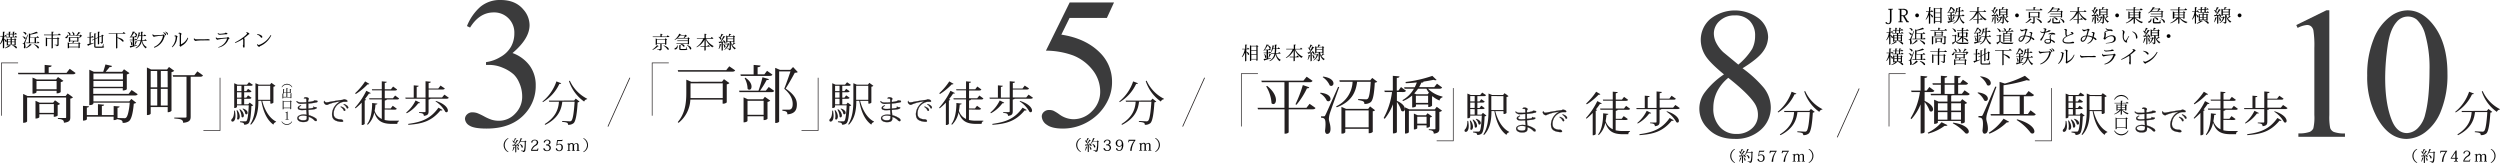 <svg xmlns="http://www.w3.org/2000/svg" viewBox="0 0 847.4 55.22"><defs><style>.cls-1,.cls-4{fill:none;}.cls-1,.cls-4,.cls-6{stroke:#231f20;}.cls-1,.cls-4,.cls-5,.cls-6,.cls-7{stroke-miterlimit:10;}.cls-1{stroke-width:0.26px;}.cls-2,.cls-6{fill:#231f20;}.cls-3{fill:#3b3b3c;}.cls-4{stroke-width:0.23px;}.cls-5,.cls-7{stroke:#000;}.cls-5{stroke-width:0.03px;}.cls-6{stroke-width:0.08px;}.cls-7{stroke-width:0.04px;}</style></defs><g id="Layer_2" data-name="Layer 2"><g id="main"><line class="cls-1" x1="213.5" y1="26.35" x2="206.06" y2="42.9"/><line class="cls-1" x1="408.31" y1="26.35" x2="400.87" y2="42.9"/><path class="cls-2" d="M23.62,23.32l2,1.42c-.17.29-.4.44-1,.44H6.23l-.15-.51h9.05V22l2.37.22c0,.33-.28.48-1,.57v1.9h6.06Zm-1.38,9.23.68-.87L24.74,33a1.52,1.52,0,0,1-.91.42v6.31c0,1-.19,1.65-2.16,1.87,0-1-.68-1.19-2.05-1.3V40H22c.34,0,.42,0,.42-.32V33.06H9.19v8.07s-.14.49-1.35.49V31.85l1.5.7Zm-1.67-1.33a2,2,0,0,1-1.17.42h-.21v-.87H12.37v.49s-.21.49-1.35.49V26.3l1.48.64H19l.66-.83,1.84,1.3a1.88,1.88,0,0,1-.91.42ZM18.64,34l1.72,1.21a1.49,1.49,0,0,1-.81.38v3.54c0,.06-.4.46-1.33.46v-.86H13.33v1s-.26.45-1.3.45v-6l1.4.62H18Zm-6.27-3.75h6.82V27.45H12.37Zm1,8h4.89V35.28H13.33Z"/><path class="cls-2" d="M46.67,31.92c-.17.31-.43.44-1,.44h-14v2H43.83l.68-.83,1.67,1.3a1.42,1.42,0,0,1-.83.29c-.29,3.33-.84,5.4-1.71,6a3.42,3.42,0,0,1-2.08.53c0-.76-.21-1-1.86-1.25a1.89,1.89,0,0,1-1.19.29V39.54H29.45v.89s-.19.45-1.32.45v-5l2,.14c0,.26-.17.39-.7.45V39H33.2v-3.7l2.09.19c0,.25-.21.38-.76.44V39h4V35.94l2,.15c0,.25-.19.38-.7.44V40l2.39.06a.67.67,0,0,0,.51-.17c.53-.42,1-2.22,1.25-5.1H31.65v.34s-.15.5-1.38.5v-12l1.53.7H35c.21-.72.55-1.76.74-2.48l2.2.49c0,.29-.27.42-.8.4-.34.47-.89,1.08-1.32,1.59h5.57l.64-.85,1.86,1.31a1.75,1.75,0,0,1-.91.43v5c0,.07-.46.45-1.37.45v-.78h-10v1.92h12l1-1.29Zm-5-7h-10v2h10Zm-10,4.51h10v-2h-10Z"/><path class="cls-2" d="M57.28,22.7,59.06,24a1.65,1.65,0,0,1-.93.44V37.55s-.36.49-1.29.49V36.28H51.08V38.5S51,39,49.8,39V22.87l1.4.68h5.42Zm-4,1.36H51.08v5.55H53.3Zm-2.22,6.06v5.65H53.3V30.12Zm5.76-6.06H54.51v5.55h2.33ZM54.51,35.77h2.33V30.12H54.51ZM66.9,24.19l1.9,1.37c-.17.32-.42.45-1,.45H64.63V39.56c0,1.1-.34,1.87-2.56,2.06,0-1.17-.91-1.3-3-1.46v-.3h3.6c.45,0,.55-.07.55-.32V26H58.68l-.13-.51h7.33Z"/><path class="cls-2" d="M79.63,37.52a10.09,10.09,0,0,1,.19,1.7c0,1.52-.58,2-1,2a.42.42,0,0,1-.43-.43.77.77,0,0,1,.16-.43c.53-.43.8-1.38.82-2.88Zm5-2.75,1.2.92a1,1,0,0,1-.62.26c-.15,3.51-.45,5.38-1,5.88a2.14,2.14,0,0,1-1.48.43c0-.58-.24-.68-1.37-.84v-.29c.46,0,1.32,0,1.67,0s.39,0,.51-.14c.4-.35.64-2.12.78-5.28H80.33v.55a.9.9,0,0,1-.8.34h-.14V28.21l1.13.49h3.2l.68-.82,1.31.87c-.13.24-.34.34-.75.34h-2.2v1.8h.73l.59-.78,1.18.82c-.13.24-.32.34-.73.34H82.76V33.1h.73l.59-.78,1.18.83c-.13.23-.32.33-.73.33H82.76v1.89h1.37Zm-4.21,2.58a3.55,3.55,0,0,1,.85,2.13c0,.64-.28,1.05-.57,1.05a.46.46,0,0,1-.35-.22,4.49,4.49,0,0,0,.1-1,6.82,6.82,0,0,0-.27-1.91Zm1.43-8.26H80.33v1.8h1.51Zm0,4V31.27H80.33V33.1Zm-1.51.38v1.89h1.51V33.48Zm1,3.56a2.8,2.8,0,0,1,1.32,2.07c0,.42-.21.69-.44.69a.43.43,0,0,1-.34-.18,5.36,5.36,0,0,0-.75-2.48Zm1-.25c1.2.37,1.58,1,1.58,1.43s-.19.54-.43.54a.44.44,0,0,1-.33-.14,2.9,2.9,0,0,0-.94-1.69Zm9.25-2.58H88.89c.78,3.07,2.39,5.84,4.69,7l0,.15a1.23,1.23,0,0,0-.91.9c-2.21-1.61-3.45-4.41-4.09-8.09h-1c0,2.71-.32,5.87-2.5,8.1l-.26-.16c1.59-2.43,1.77-5.5,1.77-8.51V28.2l1.18.5h3.75l.48-.62,1.37,1a1.23,1.23,0,0,1-.69.32V34.8a1.24,1.24,0,0,1-1,.33Zm-4.1-5.12v4.74h4.1V29.09Z"/><path class="cls-2" d="M120.31,36.5a24.4,24.4,0,0,0,3.85-5.73l1.51.77a.39.39,0,0,1-.38.19,1.06,1.06,0,0,1-.24,0c-.37.56-.84,1.2-1.38,1.86l.43.18a.64.64,0,0,1-.48.3V42a1.18,1.18,0,0,1-.83.37h-.19V34.78a19.25,19.25,0,0,1-2.1,1.95Zm.06-4.91a20.93,20.93,0,0,0,3.39-4l1.43.83a.38.38,0,0,1-.35.18l-.25,0a20.32,20.32,0,0,1-4,3.27Zm10,5.53v3.55a11.28,11.28,0,0,0,2.6.24h2.27v.23c-.36,0-.55.42-.57.85h-1.8c-3.15,0-5-.83-6-3.89a7.75,7.75,0,0,1-2.24,4.21l-.19-.26c1.29-1.62,1.7-4.58,1.7-7.14l1.77.2c0,.24-.21.32-.64.34a15.88,15.88,0,0,1-.28,2.11,4.61,4.61,0,0,0,2.42,2.77V33.69h-4.19l-.1-.39h4.29V30.63h-3.27l-.09-.38h3.36V27.57l1.68.15c0,.22-.19.32-.67.4v2.13h2.1l.72-.92,1.37,1c-.13.24-.3.35-.75.35h-3.44V33.3h2.77l.74-.92,1.36,1c-.12.24-.3.34-.73.34h-3.48c0,.19-.23.27-.66.33v2.72h2l.7-.92,1.38,1c-.14.24-.33.33-.76.33Z"/><path class="cls-2" d="M150.62,32.08l1.51,1.05c-.14.22-.33.33-.78.33h-5.46c0,.13-.21.21-.62.26v4c0,.85-.17,1.4-1.61,1.56,0-.83-.59-.92-1.62-1V38h1.88c.25,0,.32-.09.32-.32V33.46h-6.75l-.11-.38h2.86V28.93l1.66.14c0,.22-.16.32-.66.4v3.61h3V27.54l1.78.16c0,.26-.19.37-.73.45V30h3.27l.77-1,1.45,1c-.15.24-.32.34-.75.34h-4.74v2.7h4.55Zm-12.93,6.06a12,12,0,0,0,3.17-4.09l1.51.75A.37.37,0,0,1,142,35h-.22a12,12,0,0,1-3.92,3.4ZM150,37.28a.4.4,0,0,1-.35.18,1.55,1.55,0,0,1-.34-.05c-3.13,3.79-6.38,4.57-10.93,4.9l0-.32c4.24-.6,7.47-1.56,10.24-5.5Zm-2.26-3.08c3.12,1,4.07,2.46,4.07,3.26,0,.36-.19.59-.46.59a.71.71,0,0,1-.4-.15,9.76,9.76,0,0,0-3.32-3.53Z"/><path class="cls-2" d="M183.89,34.4a14.92,14.92,0,0,0,4.71-6.81l1.62.62c-.08.19-.22.27-.62.24A14.14,14.14,0,0,1,184,34.63Zm10.72-.32.54-.66,1.29,1a1,1,0,0,1-.63.26c-.23,3.69-.64,6.46-1.4,7.08a2.71,2.71,0,0,1-1.87.54c0-.63-.19-.83-2-1l0-.29c.76,0,2,.1,2.48.11a.77.77,0,0,0,.65-.19c.53-.46.88-3,1.1-6.44h-4.18c-.27,2.4-1.15,5.49-5.75,7.83l-.22-.26c4-2.48,4.68-5.44,4.84-7.57h-3.3l-.11-.39Zm4.4-.44a1.15,1.15,0,0,0-1,.79,13.73,13.73,0,0,1-5.15-6.93l.29-.16a12.83,12.83,0,0,0,5.89,6.14Z"/><path class="cls-3" d="M158.28,8.84a17.12,17.12,0,0,1,4.55-6.54A10.33,10.33,0,0,1,169.68,0q5.07,0,7.77,3.28a8.05,8.05,0,0,1,2.05,5.23q0,4.59-5.78,9.47a12.45,12.45,0,0,1,5.87,4.34,11.15,11.15,0,0,1,2,6.62,13.86,13.86,0,0,1-3.49,9.44q-4.53,5.2-13.15,5.2-4.26,0-5.8-1a2.88,2.88,0,0,1-1.54-2.26,2.11,2.11,0,0,1,.73-1.57,2.48,2.48,0,0,1,1.76-.68,5.58,5.58,0,0,1,1.59.24,20.38,20.38,0,0,1,2.4,1.13,15.53,15.53,0,0,0,2.58,1.15,8.55,8.55,0,0,0,2.46.34,7.44,7.44,0,0,0,5.53-2.45A8.05,8.05,0,0,0,177,32.65a11.21,11.21,0,0,0-1.08-4.77,8.46,8.46,0,0,0-1.77-2.63A12.76,12.76,0,0,0,170.49,23a11.73,11.73,0,0,0-4.75-1h-1v-.94a12.69,12.69,0,0,0,4.91-1.76,9.29,9.29,0,0,0,3.57-3.49,9.15,9.15,0,0,0,1.12-4.49,6.81,6.81,0,0,0-7-7.11q-4.82,0-8,5.13Z"/><polyline class="cls-4" points="0.5 39.22 0.5 21.32 6.13 21.32"/><polyline class="cls-4" points="74.58 26.35 74.58 44.24 68.95 44.24"/><path class="cls-5" d="M1.39,12.34v.85c.62.27.82.59.82.8a.21.21,0,0,1-.18.23.19.19,0,0,1-.15-.07,3,3,0,0,0-.49-.86v2.9s-.06.15-.39.15V13.53A4.82,4.82,0,0,1,.1,15L0,14.87a6.54,6.54,0,0,0,.91-2.53H.12l0-.14H1V10.77l.65.06c0,.08-.06.13-.26.15V12.2h.2l.26-.35.49.36c0,.09-.12.13-.28.13Zm2.23,3.19c0,.05-.08.07-.17.07H3.33a4.53,4.53,0,0,1-1.59.75l-.05-.09a4,4,0,0,0,1.35-1Zm1.66-3.36.5.35c0,.1-.11.13-.28.13H4.11a.23.23,0,0,1-.13,0v.58h.9L5.06,13l.47.37a.35.35,0,0,1-.22.09v1.77a.47.47,0,0,1-.32.11H4.93v-.23H2.68v.15s-.11.13-.3.13H2.32V13.08l.44.18h.85v-.61H2l0-.14H3v-.87H2.19l0-.15H3v-.72l.62.05c0,.08-.06.12-.25.15v.52h1v-.72l.61.05c0,.08-.07.12-.25.15v.52h.21l.25-.34.51.35c-.06.1-.12.14-.29.14H4.65v.87H5ZM3.61,13.41H2.68v.71h.93Zm-.93.85V15h.93v-.73Zm.66-1.75h1v-.87h-1Zm1.59.9H4v.71h.95ZM4,15h.95v-.73H4Zm.18.29c1.16.15,1.53.6,1.53.86a.19.19,0,0,1-.19.2l-.13,0a4.36,4.36,0,0,0-1.24-1Z"/><path class="cls-5" d="M7.67,12.37c.73.09,1,.39,1,.6a.21.21,0,0,1-.36.17,1.73,1.73,0,0,0-.64-.71ZM8,14.64c.07,0,.09,0,.15-.13s.11-.22,1.21-2.71l.12,0c-.28.78-.81,2.22-.9,2.52a2.32,2.32,0,0,0-.1.53,7.75,7.75,0,0,1,.16,1c0,.1,0,.49-.33.49-.11,0-.18-.11-.2-.3a5,5,0,0,0,.05-.61c0-.58-.13-.63-.44-.66v-.13H8Zm-.08-3.83c.76.1,1,.42,1,.65a.22.22,0,0,1-.21.24.23.23,0,0,1-.15,0,1.92,1.92,0,0,0-.67-.78Zm2.79,4.39a.14.14,0,0,1-.13.06h-.09a5.19,5.19,0,0,1-1.7,1.09l-.06-.09a4.91,4.91,0,0,0,1.43-1.35Zm2.09-1.1.51.38c-.05.09-.11.13-.28.13H8.93l0-.15h.88v-3.1l.51.16a10.35,10.35,0,0,0,2-.75l.5.41a.19.19,0,0,1-.13.05.72.72,0,0,1-.19,0,13.45,13.45,0,0,1-2.27.49v.93h2.16l.27-.37.53.38c0,.09-.12.13-.28.13h-.71v1.71h.4Zm-2.64-1.35v1.71h1.59V12.75ZM11.49,15c1.29.35,1.69.87,1.69,1.16a.19.19,0,0,1-.19.21.34.34,0,0,1-.16,0A4.83,4.83,0,0,0,11.45,15Z"/><path class="cls-5" d="M20,11.39l.58.4c-.05.09-.12.13-.29.13H18.13c0,.07-.07.1-.23.12v.87h1.51l.19-.25.53.39a.53.53,0,0,1-.27.11v1.95c0,.28-.06.47-.66.53,0-.3-.25-.35-.67-.37v-.08h.8c.1,0,.14,0,.14-.09v-2H17.9v3.12s-.06.17-.4.17V13.05H15.94V15.5s0,.14-.39.14V12.71l.43.2H17.5v-1H14.92l0-.15H17.5v-1l.69.06c0,.09-.08.13-.29.16v.79h1.75Z"/><path class="cls-5" d="M27.33,11.74l.49.46a.44.44,0,0,1-.24.06,3.22,3.22,0,0,1-.63.59l-.08,0a5.57,5.57,0,0,0,.23-.66H23a.67.67,0,0,1-.57.75c-.16,0-.25-.09-.25-.19a.31.31,0,0,1,.19-.24.73.73,0,0,0,.45-.72h.11c0,.1,0,.19.06.27h2.89a9.57,9.57,0,0,0,.74-1.21l.61.3s-.07.05-.13.05H27a7.19,7.19,0,0,1-.93.87h1ZM23,10.84c.65.22.86.56.86.78s-.09.27-.21.27a.29.29,0,0,1-.17-.08,1.64,1.64,0,0,0-.53-.92Zm3.56,3.74.18-.24.54.37a.49.49,0,0,1-.26.12v1.35a.55.55,0,0,1-.4.12V16H23.38v.22s-.06.13-.39.13V14.39l.43.19h1.17c.05-.2.12-.44.16-.62h-1v.1s-.06.14-.38.14V12.52l.42.18h2.33l.18-.22.5.35a.45.45,0,0,1-.23.11V14a.51.51,0,0,1-.39.12V14h-1a6.57,6.57,0,0,1-.4.62Zm-3.17,1.27h3.23V14.72H23.38Zm.39-2H26.2v-1H23.77Zm.7-3.05c.56.25.73.56.73.79s-.11.31-.23.31a.23.23,0,0,1-.18-.09,1.55,1.55,0,0,0-.38-1Z"/><path class="cls-5" d="M30.74,12.68v2.09l1-.24,0,.09c-.41.19-1,.46-1.77.79a.22.22,0,0,1-.13.15L29.59,15l.77-.17V12.68h-.72l0-.15h.76V11L31,11c0,.1-.1.13-.29.16v1.36H31l.25-.35.47.37c0,.09-.12.13-.28.13Zm4.31,2.21v.89c.2.06.24.09.24.15s-.19.25-.84.25H32.71c-.6,0-.77-.11-.77-.64V13.38l-.64.29-.1-.11.74-.33V11.36l.66.06c0,.1-.06.13-.27.16v1.47l.87-.39V10.77l.64.06c0,.09-.07.13-.26.15v1.51l.82-.38.19-.33.55.3a.46.46,0,0,1-.28.16v2c0,.27-.08.48-.57.53,0-.29,0-.33-.4-.38v-.07h.48c.09,0,.11,0,.11-.09v-2l-.9.4v2.24s0,.15-.38.15V12.81l-.87.4v2.34c0,.25,0,.29.36.29h1.76a.31.31,0,0,0,.28-.1,4.42,4.42,0,0,0,.26-.85Z"/><path class="cls-5" d="M41.88,10.87l.61.42c-.05.09-.12.13-.3.13H39.75v1.26c1.62.33,2.12.93,2.12,1.23a.17.17,0,0,1-.18.19.21.21,0,0,1-.13,0,5.54,5.54,0,0,0-1.81-1.28v3.42s0,.14-.41.14V11.42H36.87l0-.15h4.73Z"/><path class="cls-5" d="M45.45,15.45l1-.15v.1c-.48.15-1.16.37-2.07.63a.21.21,0,0,1-.15.13L44,15.63l1-.12V13.63h-1l0-.14h1v-.88h-.65l0-.09a3.65,3.65,0,0,1-.3.27L44,12.73a5.64,5.64,0,0,0,1-2l.66.07c0,.06-.08.1-.24.12.81.35,1.05.71,1.05,1a.23.23,0,0,1-.21.24.28.28,0,0,1-.16-.07A2.67,2.67,0,0,0,45.44,11a6.08,6.08,0,0,1-1,1.44h1.19l.25-.32.48.33a.28.28,0,0,1-.28.14h-.64v.88h.33l.25-.34.48.35c0,.09-.11.13-.27.13h-.79ZM44.3,14a1.34,1.34,0,0,1,.53.94c0,.21-.11.35-.22.35a.2.2,0,0,1-.15-.09A2.52,2.52,0,0,0,44.22,14Zm2.2.1c0,.06-.06.09-.2.1a5.31,5.31,0,0,1-.54,1l-.1,0c.09-.31.2-.8.28-1.23Zm3.21-.39c-.05.09-.11.12-.28.12H48.21a2.87,2.87,0,0,0,1.54,2.14V16a.53.53,0,0,0-.36.38,3.61,3.61,0,0,1-1.32-2.58,3.27,3.27,0,0,1-2,2.56L46,16.23a3.27,3.27,0,0,0,1.65-2.45H46.53l0-.14h1.22a10.46,10.46,0,0,0,.1-1.43H47.1a3.55,3.55,0,0,1-.55,1l-.1-.05A6.87,6.87,0,0,0,47,11l.59.12c0,.07,0,.11-.2.11a5,5,0,0,1-.23.8h.66V10.79l.66.05c0,.08-.06.13-.26.15,0,.37,0,.74,0,1.08h.51l.27-.36.52.38c0,.09-.12.12-.29.12h-1a10.39,10.39,0,0,1-.11,1.43h.84l.27-.35Z"/><path class="cls-5" d="M52.21,15.94a5.14,5.14,0,0,0,3.08-3.88v0s0,0-.08,0a19.94,19.94,0,0,0-2.74.31.58.58,0,0,1-.25.09c-.22,0-.51-.39-.51-.64a.23.23,0,0,1,.16-.21h0c.07.35.39.35.64.35s2.13-.08,2.52-.12c.13,0,.18-.15.27-.15a1.11,1.11,0,0,1,.58.5c0,.06,0,.1-.1.15a.26.26,0,0,0-.08.13,5.25,5.25,0,0,1-3.41,3.69Zm3.22-5c.44.17.83.51.83.78s-.08.21-.16.21-.14,0-.19-.17a1.43,1.43,0,0,0-.57-.71Zm.68-.18c.49.17.81.52.81.76s-.07.22-.15.22-.13,0-.19-.17A1.39,1.39,0,0,0,56,10.8Z"/><path class="cls-5" d="M59.14,12.2a.4.4,0,0,1,.32-.18c.25,0,.69.19.69.36s-.06.1-.09.15a.58.58,0,0,0-.05.17A4.56,4.56,0,0,1,58.39,16l-.12-.11a5.16,5.16,0,0,0,1.31-3.3c0-.26-.19-.35-.43-.32Zm4.62.7a4.21,4.21,0,0,1-2.1,2.55.76.76,0,0,0-.23.18c-.07.09-.11.18-.17.18a.63.63,0,0,1-.4-.46.45.45,0,0,1,.09-.2.79.79,0,0,0,0-.33c0-.33,0-1,0-1.61s0-1.07,0-1.35,0-.43-.15-.48a.52.52,0,0,0-.31-.05h0a.31.31,0,0,1,.33-.21c.25,0,.69.16.69.38a.28.28,0,0,1-.09.18.5.5,0,0,0-.08.29c0,.59,0,1.57,0,2.46v.63s0,0,0,0a4.35,4.35,0,0,0,2.24-2.26Z"/><path class="cls-5" d="M69.66,13.32c.4,0,.64-.05.73-.05.29,0,.67.1.67.25s-.11.16-.34.16H69.25a18,18,0,0,0-2.64.11.73.73,0,0,1-.26.09.85.85,0,0,1-.63-.61.39.39,0,0,1,.12-.31h0c.07.32.31.38.93.38Z"/><path class="cls-5" d="M74,16a4.45,4.45,0,0,0,3-2.91A.49.49,0,0,0,77,13s0,0,0,0a20.31,20.31,0,0,0-3,.37c-.08,0-.13.1-.25.1a.76.76,0,0,1-.58-.58.41.41,0,0,1,.11-.29h0c0,.37.42.37.63.37s2.22-.13,3-.21c.13,0,.22-.19.35-.19s.5.33.5.44-.08.1-.15.12-.14.07-.17.14A4.43,4.43,0,0,1,74,16.1Zm0-4.75c.07.16.3.23.64.23A10.36,10.36,0,0,0,76,11.32a.56.56,0,0,0,.39-.2c.34,0,.67.13.67.29s-.2.19-.42.19-.94.07-1.41.11c-.28,0-.55.06-.71.06-.43,0-.67-.24-.67-.4a.21.21,0,0,1,0-.14Z"/><path class="cls-5" d="M79.65,14.4c2.29-1.15,4.12-2.72,4.12-3.05,0-.11-.17-.23-.34-.23,0-.06.14-.15.3-.15s.77.27.77.53c0,.07-.07.08-.16.11a.5.5,0,0,0-.19.13,17.12,17.12,0,0,1-1.5,1.2.4.4,0,0,1,.23.29c0,.07,0,.11,0,.2s0,.55,0,.78,0,.78,0,1,0,.39,0,.52c0,.28-.09.4-.24.4s-.25-.29-.31-.63a1,1,0,0,0,.12-.45c0-.24,0-.74,0-1.14a1.71,1.71,0,0,0-.09-.74,13.72,13.72,0,0,1-2.64,1.38Z"/><path class="cls-5" d="M87.17,11.54c.69.09,1.72.45,1.72,1a.23.23,0,0,1-.24.24c-.12,0-.25-.16-.32-.26a2.65,2.65,0,0,0-1.21-.86Zm4.75.46a7.44,7.44,0,0,1-3.65,3.57c-.29.14-.28.28-.41.28a.84.84,0,0,1-.67-.68.33.33,0,0,1,.15-.24.44.44,0,0,0,.4.35,7.44,7.44,0,0,0,4-3.37Z"/><path class="cls-5" d="M172.24,51.55a2.6,2.6,0,0,1,0-4.71l.08.1a2.65,2.65,0,0,0,0,4.51Z"/><path class="cls-5" d="M173.74,47.69a2.14,2.14,0,0,1,.42.17c.12-.28.27-.65.4-1L175,47c0,.06-.07.08-.18.07a8.05,8.05,0,0,1-.59.83.48.48,0,0,1,.21.35.16.16,0,0,1-.15.17.19.19,0,0,1-.12,0,1.52,1.52,0,0,0-.51-.68Zm.77,2.16c0,.06,0,.09-.17.09a3.21,3.21,0,0,1-.55,1.16l-.09,0a5,5,0,0,0,.36-1.32Zm1.17-2.2a.12.12,0,0,1-.11.05h-.09a14.49,14.49,0,0,1-1.07,1.39l1,0a2.63,2.63,0,0,0-.29-.39l.05,0c.54.23.71.52.71.72s-.07.2-.16.2a.22.22,0,0,1-.14-.06,1.34,1.34,0,0,0-.12-.33l-.49.08v2.2s0,.11-.31.11V49.28l-.68.1a.14.14,0,0,1-.12.1l-.15-.39h.54a18.76,18.76,0,0,0,.94-1.66Zm-.41,2.09c.44.29.58.59.58.79s-.08.26-.18.26a.19.19,0,0,1-.14-.08,2.33,2.33,0,0,0-.32-1ZM178,47.67l.41.34a.32.32,0,0,1-.21.08c0,1.73-.09,3-.33,3.21a.73.73,0,0,1-.6.22c0-.2,0-.28-.66-.34v-.09l.8,0a.23.23,0,0,0,.2-.07,10,10,0,0,0,.26-3h-1.5a4.77,4.77,0,0,1-.64.83l-.08-.05a7.05,7.05,0,0,0,.84-1.94L177,47s-.07.09-.19.08c-.11.28-.24.54-.37.8h1.38Zm-1.73,1.16c.7.3.91.68.91.93s-.08.27-.19.27a.24.24,0,0,1-.16-.08,2.12,2.12,0,0,0-.6-1.08Z"/><path class="cls-5" d="M182.47,50.34l-.15.77h-2.21L180,51a2.94,2.94,0,0,1,1.33-1.84c.39-.27.63-.5.63-.89s-.15-.7-.76-.7a.69.69,0,0,0-.73.57c0,.15-.11.19-.22.19s-.16-.07-.16-.22.36-.74,1.13-.74c.92,0,1.17.53,1.17.91a1.2,1.2,0,0,1-.62,1,3,3,0,0,0-1.44,1.53h1.44c.33,0,.38-.06.5-.48Z"/><path class="cls-5" d="M185.63,49.12a1,1,0,0,1,1.07,1c0,.53-.39,1.08-1.29,1.08s-1.19-.45-1.19-.75c0-.13.05-.21.17-.21s.13,0,.2.15a1.24,1.24,0,0,0,.23.33.7.7,0,0,0,.6.29.8.8,0,0,0,.85-.87.85.85,0,0,0-.18-.53,1.32,1.32,0,0,0-1-.36V49c.51,0,1.08-.22,1.08-.78a.65.65,0,0,0-.72-.66.69.69,0,0,0-.69.49c-.07.17-.12.26-.26.26s-.16-.08-.16-.22.35-.73,1.12-.73,1.12.39,1.12.87c0,.3-.17.74-.91.84Z"/><path class="cls-5" d="M188.6,49.28l.26-1.81h1.4c.19,0,.21,0,.24-.09h.16l-.11.41h-1.49L188.87,49h0a1.24,1.24,0,0,1,.75-.23,1.06,1.06,0,0,1,1.15,1.15,1.18,1.18,0,0,1-1.24,1.3c-.65,0-1.1-.41-1.1-.73,0-.16.08-.22.18-.22s.15,0,.21.17a.76.76,0,0,0,.73.59c.36,0,.79-.27.79-1.08,0-.49-.16-1-.8-1a1,1,0,0,0-.79.4Z"/><path class="cls-5" d="M194.56,49a1.14,1.14,0,0,1,.84-.45.68.68,0,0,1,.53.21,1,1,0,0,1,.19.67v1.22c0,.31,0,.35.29.35v.14h-1V51c.25,0,.28,0,.28-.32V49.44c0-.27,0-.71-.44-.71a.87.87,0,0,0-.68.47v1.42c0,.32,0,.35.28.35v.14h-1V51c.26,0,.28,0,.28-.32v-1.2c0-.24,0-.72-.44-.72-.23,0-.44.17-.69.47v1.42c0,.31,0,.35.3.35v.14h-1V51c.31,0,.34,0,.34-.38V49.23c0-.32,0-.36-.34-.35v-.12a1.69,1.69,0,0,0,.65-.24l0,0,0,.4h0a1.2,1.2,0,0,1,.79-.43.65.65,0,0,1,.69.45Z"/><path class="cls-5" d="M197.8,46.84a2.6,2.6,0,0,1,0,4.71l-.08-.1a2.64,2.64,0,0,0,0-4.51Z"/><path class="cls-5" d="M95.5,29.51a2,2,0,0,1,3.53,0l-.08.06a2,2,0,0,0-3.37,0Z"/><path class="cls-5" d="M98.5,31.75l.4,0c0,.06,0,.09-.16.1v1.35s0,.08-.24.08V33H96v.27s0,.09-.24.09v-1.6l.39,0c0,.06,0,.09-.15.1v1h1.1V31.4h-.91v.16s0,.08-.24.08V30.21l.39,0c0,.05,0,.08-.15.1v1h.91V29.88l.42,0c0,.06,0,.09-.17.11v1.29h.93v-1.1l.4,0c0,.05,0,.08-.16.1v1.2s0,.08-.24.08V31.4h-.93v1.5H98.5Z"/><path class="cls-5" d="M98.51,34.08l.37.27a.41.41,0,0,1-.21.1v2.46s-.08.09-.25.09v-.37H96.1v.31s0,.1-.25.1V34.13l.27.13h2.26ZM96.1,36.54h2.32V34.35H96.1Z"/><path class="cls-5" d="M97.16,38.42c0-.15,0-.22-.1-.22a.73.73,0,0,0-.26.08l0-.12a3,3,0,0,0,.65-.33l0,0v2.3c0,.28,0,.3.36.3v.12h-1v-.12c.35,0,.38,0,.38-.3Z"/><path class="cls-5" d="M99,41.24a2,2,0,0,1-3.53,0l.08-.06a2,2,0,0,0,3.37,0Z"/><path class="cls-6" d="M103,33.33a.61.61,0,0,1,.58-.37c.55,0,1.09.25,1.09.54s-.16.2-.2.45,0,.35,0,.64a8.33,8.33,0,0,0,1.59-.28c.35-.1.44-.16.47-.29l.1,0c.34.1,1,0,1,.34s-.39.31-.89.43-1.69.26-2.25.3c0,.27,0,.57,0,.9s0,.55,0,.81c.23,0,1.8-.13,1.8-.38a.26.26,0,0,0-.12-.18l.13-.11c.21.14.25.2.46.2s.59,0,.59.2-.21.35-.78.47-1.29.18-2.06.24a14.46,14.46,0,0,0,.11,1.51l0,.3A7.46,7.46,0,0,1,107,40.1a.8.8,0,0,1,.39.65.27.27,0,0,1-.28.28.77.77,0,0,1-.6-.31,4.63,4.63,0,0,0-1.9-1.15c0,.19,0,.41,0,.57,0,.84-.53,1.22-1.82,1.22s-2-.61-2-1.32,1-1.22,2.16-1.22a6.22,6.22,0,0,1,1,.1c0-.23-.1-1.4-.11-1.67-.39,0-1,.06-1.46.06-1,0-1.41-.29-1.41-.73s.4-.67,1-.91l.1.14c-.48.22-.7.49-.7.69s.35.41,1,.41c.46,0,1.12,0,1.5-.08,0-.57,0-1.19,0-1.73-.54,0-1.33.07-1.69.07a1.69,1.69,0,0,1-1.69-.75l.13-.16a1.87,1.87,0,0,0,1.38.47c.47,0,1.41,0,1.86-.08,0-.19,0-.42,0-.57,0-.49,0-.72-.54-.72a1,1,0,0,0-.24,0Zm1,6a5,5,0,0,0-1.18-.18c-1,0-1.63.33-1.63.81s.66.83,1.56.83S104,40.6,104,40C104,39.91,104,39.47,104,39.37Z"/><path class="cls-6" d="M110,34.19a.64.64,0,0,0,.68.52,4.07,4.07,0,0,0,.77-.1c.78-.16,3.15-.58,4.48-.73a1.39,1.39,0,0,0,.67-.24c.82.16,1.13.34,1.13.64s-.17.2-.43.2-.48,0-.73,0a4.13,4.13,0,0,0-2.9,1.88,4.25,4.25,0,0,0-.58,2.17c0,1.39.86,1.78,2,1.94a6.32,6.32,0,0,1,.75.05c.33.14.46.33.46.53s-.16.24-.44.24l-.3,0c-2.4-.27-3-1.08-3-2.72a5.11,5.11,0,0,1,2.82-4.18v0a14.25,14.25,0,0,0-4.14,1,.85.85,0,0,1-.45.17,1.13,1.13,0,0,1-1-.91.48.48,0,0,1,.17-.42Zm5.57,1.91c1.16.4,1.46.91,1.46,1.19a.27.27,0,0,1-.23.3c-.17,0-.25-.1-.32-.27a2.48,2.48,0,0,0-1-1.07Zm1-.84c1.16.4,1.46.91,1.46,1.2a.26.26,0,0,1-.23.28c-.18,0-.25-.1-.32-.27a2.55,2.55,0,0,0-1-1.06Z"/><path class="cls-5" d="M221.19,16.77a5.48,5.48,0,0,0,1.51-1.43l.53.29a.14.14,0,0,1-.13.07l-.11,0a5.65,5.65,0,0,1-1.74,1.19ZM226.28,12l.6.42c0,.08-.12.12-.29.12h-5.31l0-.14h2.6v-.91l.68.06c0,.09-.08.14-.28.17v.68H226Zm-.84,2.88h-1.2v1.66c0,.31-.09.51-.7.56,0-.33-.27-.35-.76-.39v-.08h.91c.11,0,.15,0,.15-.09V14.86h-1.17v.19s-.06.14-.39.14V13.07l.43.19h2.67l.19-.25.54.39a.45.45,0,0,1-.27.12V15s-.12.14-.4.14Zm-2.77-.14h2.77V13.41h-2.77Zm2.29.65c1.3.43,1.7,1,1.7,1.28,0,.13-.07.21-.18.21a.37.37,0,0,1-.15-.05,5.07,5.07,0,0,0-1.42-1.38Z"/><path class="cls-5" d="M229.68,15.43a1.19,1.19,0,0,1,0,.32.94.94,0,0,1-.81,1c-.17,0-.23-.09-.23-.18s.09-.17.18-.23a1.07,1.07,0,0,0,.73-.93Zm3.46-2.4h-3.63a4.45,4.45,0,0,1-.75.5l-.07-.07a5.11,5.11,0,0,0,1.56-2l.66.18c0,.07-.08.09-.24.08s-.12.2-.19.3h1.64l.26-.26.47.45a.4.4,0,0,1-.23.06,7.92,7.92,0,0,1-.72.64h1.18l.19-.24.53.38a.63.63,0,0,1-.26.12v1.73a.49.49,0,0,1-.4.14v-.27h-3.82l0-.14h3.86v-.73h-3.59l0-.14h3.63Zm-1.4-.15a5.22,5.22,0,0,0,.39-.74h-1.76a4.77,4.77,0,0,1-.69.74Zm1,3v.7c.19.06.22.07.22.13s-.17.24-.72.24H230.9c-.53,0-.64-.08-.64-.47V15.31l.59.06c0,.06,0,.1-.2.12v1c0,.13,0,.13.27.13h1.34c.13,0,.19,0,.24-.08a6,6,0,0,0,.2-.66Zm-2-1c.95.09,1.26.48,1.26.73a.19.19,0,0,1-.18.21.22.22,0,0,1-.13,0,2.43,2.43,0,0,0-1-.84Zm2.15.43c1.07.3,1.4.82,1.4,1.14,0,.17-.09.29-.22.29a.27.27,0,0,1-.17-.07,2.45,2.45,0,0,0-1.06-1.29Z"/><path class="cls-5" d="M241.77,13c-.05.09-.12.13-.29.13H239.3a5.89,5.89,0,0,0,2.57,2.5v.06a.48.48,0,0,0-.4.34,5.89,5.89,0,0,1-2.28-2.88v2.5h.56l.28-.38.54.39c-.05.09-.12.14-.29.14h-1.09v1.17s-.05.15-.41.15V15.75h-1.31l0-.15h1.35V13.41A6.23,6.23,0,0,1,236.19,16l-.07-.09a6.77,6.77,0,0,0,2.32-2.85h-2.2l0-.14h2.57V11.48l.67.06c0,.09-.07.14-.26.16v1.24h1.71l.3-.4Z"/><path class="cls-5" d="M243.67,12.48a1.91,1.91,0,0,1,.45.18c.14-.33.31-.78.44-1.18l.6.22c0,.07-.08.1-.22.09a7.85,7.85,0,0,1-.69,1,.53.53,0,0,1,.24.4.21.21,0,0,1-.19.23.26.26,0,0,1-.15-.07,1.63,1.63,0,0,0-.53-.78Zm.85,2.58c0,.07-.06.1-.2.11a4.2,4.2,0,0,1-.61,1.4l-.09-.05a7,7,0,0,0,.36-1.58Zm1.32-2.61a.13.13,0,0,1-.13.07.22.22,0,0,1-.11,0,16.86,16.86,0,0,1-1.22,1.64l1-.05a3.16,3.16,0,0,0-.28-.45l.06-.05c.57.29.75.61.75.84s-.09.26-.2.26a.22.22,0,0,1-.17-.08,1.6,1.6,0,0,0-.1-.39l-.44.09V17a.38.38,0,0,1-.32.12h-.06v-2.7l-.66.12a.19.19,0,0,1-.15.12l-.18-.46h.57a22.25,22.25,0,0,0,1.06-2Zm-.56,2.49a1.16,1.16,0,0,1,.61.87c0,.2-.11.32-.23.32a.22.22,0,0,1-.16-.09,2.49,2.49,0,0,0-.3-1.07Zm1.56-.31.42.36s-.11.07-.24.08a2.93,2.93,0,0,1-1.45,1.79l0-.1A3.07,3.07,0,0,0,246.64,15h-.82l0-.15h.84Zm.91-.52a3.88,3.88,0,0,0,.42,1.14,6.47,6.47,0,0,0,.6-.84l.46.32s0,0-.08,0l-.09,0a5.28,5.28,0,0,1-.83.6,3,3,0,0,0,1.16,1v.06a.46.46,0,0,0-.33.34,3.5,3.5,0,0,1-1.34-2.47h0v2.17c0,.31-.07.52-.58.57,0-.33-.2-.36-.59-.4v-.08h.69c.09,0,.12,0,.12-.09V14.11h-.82v.18a.38.38,0,0,1-.32.12h-.06V12.06l.45.19H247c.05-.22.13-.55.17-.77l.65.13c0,.09-.07.12-.23.12l-.39.52h1.28l.18-.23.49.36a.38.38,0,0,1-.23.1v1.77a.43.43,0,0,1-.33.12h-.06v-.26Zm.81-1.71h-2v.71h2Zm-2,1.57h2v-.72h-2Z"/><path class="cls-5" d="M366.3,51.49a2.6,2.6,0,0,1,0-4.71l.08.11a2.64,2.64,0,0,0,0,4.5Z"/><path class="cls-5" d="M367.8,47.64a1.66,1.66,0,0,1,.42.17c.12-.28.27-.66.4-1l.48.19s-.07.08-.18.07a9.12,9.12,0,0,1-.59.82.48.48,0,0,1,.21.35.16.16,0,0,1-.15.18.21.21,0,0,1-.12,0,1.44,1.44,0,0,0-.51-.67Zm.77,2.15c0,.06-.05.09-.17.09a3.34,3.34,0,0,1-.55,1.17l-.09,0a5,5,0,0,0,.36-1.31Zm1.17-2.2s-.05,0-.11,0h-.09A16.1,16.1,0,0,1,368.48,49l1,0a2.63,2.63,0,0,0-.29-.39l.05,0c.54.23.71.53.71.72s-.07.2-.16.2a.24.24,0,0,1-.14-.06,1.15,1.15,0,0,0-.12-.32l-.49.08v2.19s0,.11-.31.11V49.22l-.68.1a.14.14,0,0,1-.12.1l-.15-.38h.54c.32-.51.7-1.18.94-1.67Zm-.41,2.09c.44.29.58.59.58.8s-.08.25-.17.25a.21.21,0,0,1-.15-.07,2.33,2.33,0,0,0-.32-.95Zm2.72-2.06.41.33a.32.32,0,0,1-.21.08c0,1.73-.09,3-.32,3.21a.76.76,0,0,1-.61.22c0-.2,0-.27-.66-.34V51l.79,0c.11,0,.15,0,.2-.06a10.12,10.12,0,0,0,.26-3h-1.5a4,4,0,0,1-.64.83l-.08,0a6.64,6.64,0,0,0,.84-1.94l.51.16c0,.06-.06.09-.19.08a6.51,6.51,0,0,1-.37.8h1.38Zm-1.72,1.15c.69.3.9.68.9.94s-.08.26-.19.26a.23.23,0,0,1-.16-.07,2.15,2.15,0,0,0-.6-1.09Z"/><path class="cls-5" d="M375.51,49.07a1,1,0,0,1,1.07,1,1.13,1.13,0,0,1-1.29,1.09c-.79,0-1.19-.46-1.19-.75s.06-.22.17-.22.14,0,.2.16a1.07,1.07,0,0,0,.24.32.68.68,0,0,0,.59.29.8.8,0,0,0,.85-.87.86.86,0,0,0-.17-.53,1.36,1.36,0,0,0-1.05-.36V49c.52,0,1.08-.23,1.08-.79a.64.64,0,0,0-.71-.66.71.71,0,0,0-.7.49c-.06.18-.11.26-.25.26s-.17-.08-.17-.22.36-.73,1.13-.73,1.11.39,1.11.88c0,.29-.16.74-.91.83Z"/><path class="cls-5" d="M380.29,49.21a1.13,1.13,0,0,1-2.08-.64,1.17,1.17,0,0,1,1.24-1.23c.67,0,1.28.5,1.28,1.78,0,1-.33,2-1.35,2-.73,0-1.06-.42-1.06-.69,0-.12.06-.2.16-.2s.17.07.27.26a.61.61,0,0,0,.63.43c.9,0,.92-1.4.92-1.72Zm-.84.3a.82.82,0,0,0,.82-.83c0-.52-.28-1.14-.81-1.14s-.81.43-.81,1C378.65,48.82,378.73,49.51,379.45,49.51Z"/><path class="cls-5" d="M382.42,48.19l.16-.78h2.24l.06.09a6.17,6.17,0,0,0-1.31,3.61h-.46a6,6,0,0,1,1.32-3.38h-1.3c-.35,0-.4,0-.52.46Z"/><path class="cls-5" d="M388.4,48.92a1.11,1.11,0,0,1,.83-.46.69.69,0,0,1,.53.21.91.91,0,0,1,.19.67v1.23c0,.3,0,.34.29.34v.14h-1v-.14c.25,0,.29,0,.29-.32V49.38c0-.26,0-.71-.45-.71a.87.87,0,0,0-.68.47v1.43c0,.31,0,.34.29.34v.14h-1v-.14c.27,0,.28,0,.28-.32v-1.2c0-.23,0-.72-.44-.72-.22,0-.44.17-.68.48v1.41c0,.31,0,.35.29.35v.14h-1v-.14c.31,0,.33,0,.33-.37V49.18c0-.33,0-.37-.33-.36V48.7a1.7,1.7,0,0,0,.64-.24l.06,0,0,.4h0a1.18,1.18,0,0,1,.8-.44.63.63,0,0,1,.68.46Z"/><path class="cls-5" d="M391.64,46.78a2.6,2.6,0,0,1,0,4.71l-.08-.1a2.64,2.64,0,0,0,0-4.5Z"/><path class="cls-2" d="M247.19,22.47l2,1.38c-.17.29-.4.44-1,.44H229.86l-.12-.51h16.41Zm-2.46,5.23.66-.87,1.86,1.34a1.68,1.68,0,0,1-.91.42v6.12a1.84,1.84,0,0,1-1.4.43V33.76H234a10.64,10.64,0,0,1-4,7.88l-.27-.26c2.52-2.94,2.9-6.56,2.9-9.91V27l1.67.72Zm-10.67,3.75c0,.57,0,1.16,0,1.8h10.92v-5H234.06Z"/><path class="cls-2" d="M259.58,30.73l1-1.25,1.84,1.31c-.17.32-.4.45-1,.45H250.66l-.15-.51h6.59a42.15,42.15,0,0,0,1.35-4.55l2.21.65c-.09.24-.32.32-.81.3a31.74,31.74,0,0,1-2.22,3.6Zm-8.48-5-.12-.51h4.47V22l2.35.21c0,.34-.26.48-1,.59v2.39h2.29L260,24l1.82,1.29c-.17.31-.42.44-1,.44Zm7.52,7.92.64-.84,1.82,1.29a1.64,1.64,0,0,1-.93.44v5.7c0,.06-.4.47-1.32.47v-1.3h-5.46V41s-.21.47-1.33.47V33l1.44.65Zm-6-7.33c1.61,1.06,2.12,2.19,2.12,3s-.36,1.08-.77,1.08a.68.68,0,0,1-.57-.32,7.84,7.84,0,0,0-1-3.6Zm.76,12.59h5.46V34.16h-5.46Zm15.44-16.19,1.59,1.7c-.17.19-.47.23-1,.23-.74,1.4-2.2,4-3.11,5.36,3.66,2.46,3.81,4.41,3.81,5.44,0,2-.86,3.12-3.22,3.31,0-.87-.31-1.08-1.69-1.23v-.36h2.2c1.08,0,1.29-1,1.29-1.93,0-1.71-.82-3.41-2.86-5.15.56-1.41,1.53-4.13,2.12-5.9h-3.85v17c0,.13-.45.49-1.12.49h-.22V23l1.61.68h3.52Z"/><path class="cls-2" d="M282.36,37.52a9.14,9.14,0,0,1,.19,1.7c0,1.52-.57,2-1,2a.41.41,0,0,1-.43-.43.77.77,0,0,1,.16-.43c.52-.43.79-1.38.81-2.88Zm5-2.75,1.19.92a.92.92,0,0,1-.62.26c-.14,3.51-.44,5.38-1.05,5.88a2.13,2.13,0,0,1-1.48.43c0-.58-.24-.68-1.37-.84l0-.29c.46,0,1.32,0,1.67,0s.38,0,.51-.14c.4-.35.63-2.12.78-5.28h-3.95v.55a.9.9,0,0,1-.79.34h-.15V28.21l1.13.49h3.2l.69-.82,1.3.87c-.13.24-.33.34-.75.34H285.5v1.8h.73l.59-.78,1.17.82c-.12.24-.31.34-.73.34H285.5V33.1h.73l.59-.78,1.17.83c-.12.23-.31.33-.73.33H285.5v1.89h1.36Zm-4.22,2.58a3.51,3.51,0,0,1,.86,2.13c0,.64-.29,1.05-.57,1.05a.46.46,0,0,1-.35-.22,5.21,5.21,0,0,0,.09-1,6.82,6.82,0,0,0-.27-1.91Zm1.43-8.26h-1.51v1.8h1.51Zm0,4V31.27h-1.51V33.1Zm-1.51.38v1.89h1.51V33.48Zm1,3.56a2.8,2.8,0,0,1,1.32,2.07c0,.42-.21.69-.45.69a.43.43,0,0,1-.33-.18,5.36,5.36,0,0,0-.75-2.48Zm1-.25c1.19.37,1.58,1,1.58,1.43a.49.49,0,0,1-.43.54.45.45,0,0,1-.34-.14,2.84,2.84,0,0,0-.94-1.69Zm9.25-2.58h-2.76c.78,3.07,2.39,5.84,4.7,7l0,.15a1.23,1.23,0,0,0-.91.9c-2.21-1.61-3.45-4.41-4.09-8.09h-1c0,2.71-.32,5.87-2.5,8.1l-.25-.16c1.59-2.43,1.76-5.5,1.76-8.51V28.2l1.18.5h3.76l.47-.62,1.37,1a1.16,1.16,0,0,1-.68.32V34.8a1.24,1.24,0,0,1-1,.33Zm-4.11-5.12v4.74h4.11V29.09Z"/><path class="cls-2" d="M318.32,36.5a24.4,24.4,0,0,0,3.85-5.73l1.51.77a.39.39,0,0,1-.38.19,1.06,1.06,0,0,1-.24,0,21,21,0,0,1-1.38,1.86l.43.18a.64.64,0,0,1-.48.3V42a1.18,1.18,0,0,1-.83.37h-.19V34.78a19.25,19.25,0,0,1-2.1,1.95Zm.06-4.91a20.58,20.58,0,0,0,3.39-4l1.44.83a.4.4,0,0,1-.35.18l-.26,0a20.32,20.32,0,0,1-4,3.27Zm10.05,5.53v3.55a11.14,11.14,0,0,0,2.59.24h2.28v.23c-.37,0-.56.42-.58.85h-1.8c-3.15,0-4.94-.83-6-3.89a7.82,7.82,0,0,1-2.25,4.21l-.19-.26c1.29-1.62,1.7-4.58,1.7-7.14l1.77.2c0,.24-.21.32-.64.34a15.88,15.88,0,0,1-.28,2.11,4.61,4.61,0,0,0,2.42,2.77V33.69h-4.19l-.09-.39h4.28V30.63h-3.27l-.09-.38h3.36V27.57l1.68.15c0,.22-.19.32-.66.4v2.13h2.1l.71-.92,1.37,1c-.13.24-.3.35-.75.35h-3.43V33.3h2.76l.74-.92,1.37,1c-.13.24-.31.34-.74.34h-3.48c-.05.19-.22.27-.65.33v2.72h2l.7-.92,1.38,1c-.14.24-.33.33-.76.33Z"/><path class="cls-2" d="M348.63,32.08l1.51,1.05c-.14.22-.33.33-.78.33H343.9c0,.13-.2.21-.62.26v4c0,.85-.17,1.4-1.61,1.56,0-.83-.58-.92-1.62-1V38h1.88c.25,0,.32-.09.32-.32V33.46H335.5l-.11-.38h2.86V28.93l1.66.14c0,.22-.16.32-.65.4v3.61h3V27.54l1.78.16c0,.26-.19.37-.73.45V30h3.28l.76-1,1.45,1c-.14.24-.32.34-.75.34H343.3v2.7h4.55Zm-12.92,6.06a12.06,12.06,0,0,0,3.16-4.09l1.52.75A.39.39,0,0,1,340,35h-.22a11.84,11.84,0,0,1-3.91,3.4ZM348,37.28a.38.38,0,0,1-.35.18,1.47,1.47,0,0,1-.33-.05c-3.14,3.79-6.39,4.57-10.94,4.9l0-.32c4.23-.6,7.46-1.56,10.23-5.5Zm-2.26-3.08c3.12,1,4.08,2.46,4.08,3.26,0,.36-.2.59-.47.59a.69.69,0,0,1-.39-.15,9.79,9.79,0,0,0-3.33-3.53Z"/><path class="cls-2" d="M379.38,34.4a14.84,14.84,0,0,0,4.71-6.81l1.63.62c-.08.19-.22.27-.62.24a14.14,14.14,0,0,1-5.57,6.18Zm10.73-.32.54-.66,1.29,1a1,1,0,0,1-.64.26c-.22,3.69-.63,6.46-1.4,7.08a2.67,2.67,0,0,1-1.86.54c0-.63-.19-.83-2-1l0-.29c.76,0,2,.1,2.48.11a.77.77,0,0,0,.65-.19c.53-.46.88-3,1.1-6.44h-4.19c-.27,2.4-1.14,5.49-5.74,7.83l-.22-.26c4-2.48,4.68-5.44,4.83-7.57h-3.29l-.11-.39Zm4.39-.44a1.15,1.15,0,0,0-1,.79,13.72,13.72,0,0,1-5.14-6.93l.29-.16a12.83,12.83,0,0,0,5.89,6.14Z"/><path class="cls-3" d="M377.61.83l-2.42,5.25H362.54l-2.79,5.66Q368,13,372.83,17.84a13.74,13.74,0,0,1,4.11,9.91,14,14,0,0,1-1.35,6.14,16.59,16.59,0,0,1-3.39,4.8,17.44,17.44,0,0,1-4.56,3.19,16.82,16.82,0,0,1-7.31,1.7q-3.78,0-5.49-1.28a3.57,3.57,0,0,1-1.72-2.83,2,2,0,0,1,.71-1.53,2.53,2.53,0,0,1,1.8-.66,3.86,3.86,0,0,1,1.41.24,13.7,13.7,0,0,1,2.06,1.27,8.32,8.32,0,0,0,4.71,1.62,8.72,8.72,0,0,0,6.36-2.74A9.1,9.1,0,0,0,372.92,31a11.75,11.75,0,0,0-2.45-7.12,15.71,15.71,0,0,0-6.75-5.1,27.46,27.46,0,0,0-9.19-1.61L362.58.83Z"/><polyline class="cls-4" points="221.06 39.22 221.06 21.32 226.69 21.32"/><polyline class="cls-4" points="277.31 26.35 277.31 44.24 271.68 44.24"/><path class="cls-6" d="M300.81,33.33a.64.64,0,0,1,.58-.37c.55,0,1.09.25,1.09.54s-.15.2-.19.45,0,.35,0,.64a8.33,8.33,0,0,0,1.59-.28c.34-.1.44-.16.47-.29l.1,0c.33.1.95,0,.95.34s-.38.31-.88.43-1.69.26-2.25.3c0,.27,0,.57,0,.9s0,.55,0,.81c.22,0,1.8-.13,1.8-.38a.26.26,0,0,0-.12-.18l.13-.11c.2.14.25.2.46.2s.59,0,.59.2-.21.35-.78.47-1.3.18-2.06.24a14.46,14.46,0,0,0,.11,1.51l0,.3a7.3,7.3,0,0,1,2.43,1.08.79.79,0,0,1,.4.65.27.27,0,0,1-.28.28.76.76,0,0,1-.6-.31,4.63,4.63,0,0,0-1.9-1.15c0,.19,0,.41,0,.57,0,.84-.53,1.22-1.81,1.22s-2-.61-2-1.32,1-1.22,2.15-1.22a6.24,6.24,0,0,1,1.06.1c0-.23-.1-1.4-.11-1.67-.39,0-1,.06-1.47.06-1,0-1.4-.29-1.4-.73s.4-.67,1-.91l.1.14c-.48.22-.7.49-.7.69s.35.41,1,.41c.47,0,1.13,0,1.51-.08,0-.57,0-1.19,0-1.73-.54,0-1.33.07-1.69.07a1.68,1.68,0,0,1-1.69-.75l.13-.16a1.87,1.87,0,0,0,1.38.47c.46,0,1.41,0,1.86-.08,0-.19,0-.42,0-.57,0-.49,0-.72-.54-.72l-.25,0Zm1,6a5,5,0,0,0-1.18-.18c-1,0-1.63.33-1.63.81s.65.83,1.56.83,1.26-.23,1.25-.83C301.84,39.91,301.85,39.47,301.84,39.37Z"/><path class="cls-6" d="M307.86,34.19a.63.63,0,0,0,.67.52,4.16,4.16,0,0,0,.78-.1c.78-.16,3.14-.58,4.48-.73a1.39,1.39,0,0,0,.67-.24c.82.16,1.13.34,1.13.64s-.18.2-.43.2-.48,0-.73,0a4.13,4.13,0,0,0-2.9,1.88A4.25,4.25,0,0,0,311,38.5c0,1.39.86,1.78,2,1.94a6,6,0,0,1,.74.05c.34.14.47.33.47.53s-.16.24-.45.24l-.29,0c-2.4-.27-3-1.08-3-2.72a5.11,5.11,0,0,1,2.82-4.18v0a14.41,14.41,0,0,0-4.15,1,.79.79,0,0,1-.45.17,1.13,1.13,0,0,1-.95-.91.48.48,0,0,1,.17-.42Zm5.57,1.91c1.16.4,1.46.91,1.46,1.19a.28.28,0,0,1-.23.3c-.17,0-.25-.1-.32-.27a2.54,2.54,0,0,0-1-1.07Zm1-.84c1.16.4,1.45.91,1.45,1.2a.25.25,0,0,1-.22.28c-.18,0-.25-.1-.33-.27a2.45,2.45,0,0,0-1-1.06Z"/><path class="cls-5" d="M422.72,16.56l.25-.35.5.37c-.05.09-.12.13-.28.13h-.76v.79c.73.27.95.62.95.85s-.08.23-.19.23a.23.23,0,0,1-.16-.07,2.49,2.49,0,0,0-.6-.91v3s-.05.15-.39.15V17.78a5.42,5.42,0,0,1-1,1.58l-.09-.08a7.61,7.61,0,0,0,1-2.57h-.88l0-.15h1V15.14l.65.06c0,.09-.06.13-.26.15v1.21ZM426,15.31l.53.39a.49.49,0,0,1-.27.12v4.6a.45.45,0,0,1-.39.15v-.45h-1.78v.38s0,.16-.39.16v-5.3l.42.21h1.68Zm-.13.4h-1.78V17h1.78Zm0,1.44h-1.78v1.32h1.78ZM424.12,20h1.78V18.62h-1.78Z"/><path class="cls-5" d="M429.79,19.82l1-.15,0,.1c-.49.16-1.17.37-2.08.63a.23.23,0,0,1-.15.14l-.22-.53,1-.13V18h-1l0-.14h1V17h-.65l0-.08-.3.27-.08-.06a6,6,0,0,0,1-2l.65.07c0,.07-.08.1-.23.12.8.35,1,.71,1,.95a.23.23,0,0,1-.21.24.23.23,0,0,1-.16-.07,2.74,2.74,0,0,0-.71-1.05,5.85,5.85,0,0,1-1,1.45H430l.25-.32.47.33c0,.09-.12.13-.28.13h-.64v.88h.33l.25-.33.49.34c-.05.09-.12.13-.28.13h-.79Zm-1.14-1.5a1.36,1.36,0,0,1,.52.94c0,.22-.1.35-.22.35a.2.2,0,0,1-.15-.09,2.57,2.57,0,0,0-.24-1.16Zm2.19.1c0,.07-.06.1-.2.1a5.74,5.74,0,0,1-.54,1l-.1-.05a10.43,10.43,0,0,0,.28-1.23Zm3.21-.39c-.05.09-.11.13-.28.13h-1.22a2.87,2.87,0,0,0,1.54,2.13v.07a.5.5,0,0,0-.35.37,3.58,3.58,0,0,1-1.33-2.57,3.3,3.3,0,0,1-2,2.56l-.08-.11A3.3,3.3,0,0,0,432,18.16h-1.16l0-.15h1.22a10.31,10.31,0,0,0,.1-1.42h-.71a3.26,3.26,0,0,1-.55,1l-.1-.05a6.29,6.29,0,0,0,.54-2.13l.59.12c0,.08-.05.11-.2.12a6.55,6.55,0,0,1-.22.79h.65V15.16l.66.05c0,.08-.05.13-.26.15,0,.38,0,.74,0,1.08h.51l.27-.35.52.37c0,.09-.12.13-.29.13h-1a10.24,10.24,0,0,1-.11,1.42h.84l.27-.34Z"/><path class="cls-5" d="M441.42,16.6c-.05.09-.12.13-.29.13H439a5.89,5.89,0,0,0,2.57,2.5v.06a.47.47,0,0,0-.4.34,6,6,0,0,1-2.29-2.88v2.5h.56l.29-.38.54.39a.29.29,0,0,1-.29.14h-1.1v1.17s0,.15-.4.15V19.4h-1.31l0-.15h1.35V17.06a6.23,6.23,0,0,1-2.58,2.61l-.07-.09a6.77,6.77,0,0,0,2.32-2.85h-2.2l0-.14h2.57V15.13l.67.06c0,.09-.07.14-.27.16v1.24h1.72l.3-.4Z"/><path class="cls-5" d="M443.31,16.13a1.84,1.84,0,0,1,.46.18c.14-.32.31-.78.44-1.18l.6.22c0,.07-.08.1-.22.09a7.85,7.85,0,0,1-.69,1,.53.53,0,0,1,.24.4A.21.21,0,0,1,444,17a.26.26,0,0,1-.15-.07,1.68,1.68,0,0,0-.53-.78Zm.86,2.58c0,.07-.06.1-.2.11a4.2,4.2,0,0,1-.61,1.4l-.09,0a7,7,0,0,0,.36-1.58Zm1.32-2.61a.14.14,0,0,1-.14.07.26.26,0,0,1-.11,0A15.19,15.19,0,0,1,444,17.79l1,0a2.8,2.8,0,0,0-.28-.46l.06-.05c.57.29.75.61.75.84a.24.24,0,0,1-.21.26.21.21,0,0,1-.16-.08,1.6,1.6,0,0,0-.1-.39l-.44.09V20.6a.4.4,0,0,1-.32.12h-.06V18l-.66.12a.19.19,0,0,1-.16.12l-.17-.46h.57a19.76,19.76,0,0,0,1-2Zm-.56,2.5a1.16,1.16,0,0,1,.61.86c0,.2-.11.32-.23.32a.22.22,0,0,1-.16-.09,2.41,2.41,0,0,0-.3-1.06Zm1.56-.32.42.36a.34.34,0,0,1-.24.08,2.92,2.92,0,0,1-1.46,1.79l0-.1a3,3,0,0,0,1.12-1.76h-.83l0-.15h.84Zm.91-.52a4.07,4.07,0,0,0,.41,1.14,5.78,5.78,0,0,0,.61-.84l.46.32s0,0-.08,0l-.09,0a5.26,5.26,0,0,1-.83.61A3,3,0,0,0,449,20v.06a.46.46,0,0,0-.33.34A3.5,3.5,0,0,1,447.36,18h0v2.17c0,.31-.07.52-.58.57,0-.33-.2-.36-.59-.4v-.08h.68c.1,0,.13,0,.13-.09V17.76h-.83v.18s-.12.12-.31.12h-.06V15.71l.45.19h.44c.05-.22.13-.55.17-.77l.65.13c0,.09-.08.12-.23.12l-.39.52h1.28l.18-.23.48.36a.32.32,0,0,1-.22.1V17.9a.43.43,0,0,1-.33.12h-.06v-.26Zm.81-1.71h-2v.71h2Zm-2,1.57h2V16.9h-2Z"/><path class="cls-5" d="M588,55.21a2.61,2.61,0,0,1,0-4.72l.08.11a2.64,2.64,0,0,0,0,4.5Z"/><path class="cls-5" d="M589.54,51.35a1.66,1.66,0,0,1,.42.17c.12-.28.27-.66.4-1l.48.19c0,.06-.07.08-.18.07-.18.28-.4.59-.59.83a.46.46,0,0,1,.21.34.16.16,0,0,1-.15.18.21.21,0,0,1-.12,0,1.49,1.49,0,0,0-.51-.67Zm.77,2.15c0,.06,0,.09-.17.09a3.26,3.26,0,0,1-.55,1.17l-.09,0a4.81,4.81,0,0,0,.36-1.31Zm1.17-2.2s-.05.05-.11.05h-.09a13.52,13.52,0,0,1-1.06,1.39l1,0a3.14,3.14,0,0,0-.29-.38l.05,0c.54.23.71.52.71.71s-.07.21-.16.21a.24.24,0,0,1-.14-.06,1.34,1.34,0,0,0-.12-.33l-.49.08v2.2s0,.1-.31.1V52.94l-.68.1a.15.15,0,0,1-.12.1l-.15-.39h.54a18.76,18.76,0,0,0,.94-1.66Zm-.41,2.09c.44.3.58.59.58.8s-.08.26-.18.26a.23.23,0,0,1-.14-.08,2.33,2.33,0,0,0-.32-.95Zm2.72-2.06.41.33a.32.32,0,0,1-.21.08c0,1.73-.09,3-.32,3.21a.73.73,0,0,1-.61.22c0-.2,0-.27-.66-.34v-.09l.8,0a.25.25,0,0,0,.2-.06,10.12,10.12,0,0,0,.26-3h-1.5a4.11,4.11,0,0,1-.64.83l-.08,0a7.13,7.13,0,0,0,.84-2l.51.16c0,.06-.07.1-.19.09-.11.27-.24.54-.37.79h1.38Zm-1.73,1.16c.7.29.91.68.91.93s-.08.26-.19.26a.23.23,0,0,1-.16-.07,2.08,2.08,0,0,0-.6-1.08Z"/><path class="cls-5" d="M596,52.94l.26-1.82h1.4c.19,0,.21,0,.24-.08H598l-.11.4h-1.5l-.18,1.17h0a1.18,1.18,0,0,1,.75-.23,1.07,1.07,0,0,1,1.15,1.15,1.18,1.18,0,0,1-1.24,1.3c-.65,0-1.11-.41-1.11-.73,0-.16.09-.23.19-.23s.14,0,.21.17a.76.76,0,0,0,.73.59c.36,0,.79-.26.79-1.07,0-.5-.16-1-.8-1a1,1,0,0,0-.79.39Z"/><path class="cls-5" d="M599.8,51.9l.16-.78h2.25l0,.09A6.19,6.19,0,0,0,601,54.82h-.46a6,6,0,0,1,1.32-3.38h-1.3c-.35,0-.4.05-.51.46Z"/><path class="cls-5" d="M603.94,51.9l.16-.78h2.24l0,.09a6.25,6.25,0,0,0-1.3,3.61h-.46A6,6,0,0,1,606,51.44h-1.3c-.35,0-.4.05-.52.46Z"/><path class="cls-5" d="M609.92,52.63a1.09,1.09,0,0,1,.83-.45.68.68,0,0,1,.53.2.92.92,0,0,1,.19.68v1.22c0,.31,0,.34.29.34v.14h-1v-.14c.25,0,.29,0,.29-.32V53.09c0-.26,0-.71-.45-.71a.87.87,0,0,0-.68.47v1.43c0,.31,0,.34.29.34v.14h-1v-.14c.27,0,.28,0,.28-.32V53.11c0-.24,0-.73-.44-.73-.23,0-.44.17-.68.48v1.41c0,.32,0,.35.29.35v.14h-1v-.14c.31,0,.33,0,.33-.37V52.89c0-.33,0-.36-.33-.36v-.12a1.54,1.54,0,0,0,.64-.23l.06,0,0,.4h0a1.16,1.16,0,0,1,.8-.43.62.62,0,0,1,.68.45Z"/><path class="cls-5" d="M613.16,50.49a2.61,2.61,0,0,1,0,4.72l-.09-.11a2.63,2.63,0,0,0,0-4.5Z"/><path class="cls-2" d="M443.9,35.19l2,1.41c-.15.3-.4.45-1,.45h-8.09v7.77c0,.13-.47.49-1.17.49h-.23V37.05h-9l-.15-.51h9.11V27.86H427.7l-.15-.51H441.8L442.9,26l2,1.4c-.17.32-.43.47-1,.47h-7.07v8.68h6Zm-14.4-6.08c2.26,1.8,3,3.6,3,4.76,0,.87-.39,1.4-.85,1.4A.83.83,0,0,1,431,35a12.39,12.39,0,0,0-1.82-5.72Zm14.29.48c-.08.26-.27.36-.78.34a25.7,25.7,0,0,1-3.56,5.59l-.34-.17a43.63,43.63,0,0,0,2.5-6.52Z"/><path class="cls-2" d="M447.56,31.42c2.61.27,3.43,1.33,3.43,2.09a.75.75,0,0,1-.72.83,1,1,0,0,1-.53-.19,5.64,5.64,0,0,0-2.28-2.5Zm1.17,8c.27,0,.34,0,.53-.45.12-.17.4-.76,4.3-9.53l.38.09c-1,2.73-2.84,7.83-3.16,8.87a7.51,7.51,0,0,0-.34,1.87c0,.91.55,1.82.55,3.41,0,.33,0,1.71-1.18,1.71-.38,0-.62-.38-.68-1.06a16.36,16.36,0,0,0,.17-2.18c0-2-.42-2.16-1.53-2.27v-.46c.72,0,1,0,1,0Zm-.26-13.47c2.67.36,3.52,1.5,3.52,2.31a.81.81,0,0,1-.74.87.9.9,0,0,1-.55-.22,6.38,6.38,0,0,0-2.35-2.75Zm16.67.46,1.7,1.3A1.22,1.22,0,0,1,466,28c-.21,3.77-.59,6-1.42,6.65a3.23,3.23,0,0,1-2.12.58c0-.83-.25-1-2.12-1.32l0-.34c.72,0,2.09.09,2.56.09a.92.92,0,0,0,.72-.19c.49-.42.8-2.44,1-5.74H460c-.38,3.22-1.66,6.69-6.89,8.64l-.23-.32a9.59,9.59,0,0,0,5.59-8.32h-4.36L454,27.2h10.46ZM463.76,36.9l.64-.83,1.69,1.3a1.18,1.18,0,0,1-.78.34v7a1.56,1.56,0,0,1-1.16.43h-.22V43.66H456v1.16a1.21,1.21,0,0,1-1.1.47h-.21V36.22l1.57.68ZM456,43.15h7.92V37.41H456Z"/><path class="cls-2" d="M473.49,31.18v3c2.05.91,2.71,2,2.71,2.75a.74.74,0,0,1-.68.83.85.85,0,0,1-.57-.28,8.51,8.51,0,0,0-1.46-2.92V44.74c0,.08-.2.48-1.34.48V35.35a17.66,17.66,0,0,1-2.79,4.92L469,40a24.64,24.64,0,0,0,2.84-8.79h-2.46l-.15-.51h2.88v-5l2.25.19c0,.31-.22.46-.91.53v4.27h.57l.87-1.18,1.69,1.25c-.19.32-.42.44-1,.44Zm15.33-1.54c-.17.31-.4.44-1,.44h-3.77a9.83,9.83,0,0,0,4.9,2.65V33a1.3,1.3,0,0,0-1,1.08,8.93,8.93,0,0,1-2.35-1.42,1.05,1.05,0,0,0-.19.05v3.11a1.6,1.6,0,0,1-1.3.44v-.84h-4.15V36s-.23.42-1.29.42V32.37a11.07,11.07,0,0,1-3.09,1.88l-.23-.29a10.12,10.12,0,0,0,3.91-3.88h-3.17l-.15-.51h3.6a11.6,11.6,0,0,0,.7-1.63c-1.25.13-2.52.24-3.75.26l-.06-.41a44.12,44.12,0,0,0,9.08-2.07l1.44,1.37a.46.46,0,0,1-.36.11,1.67,1.67,0,0,1-.67-.15c-1,.21-2.27.45-3.63.64l.24,0c-.07.21-.24.34-.74.3a12.29,12.29,0,0,1-.77,1.54h5.13l.93-1.16Zm-2.48,7.41.66-.85,1.8,1.32a1.71,1.71,0,0,1-.91.42v5.61c0,.91-.17,1.55-1.91,1.76,0-.93-.57-1.14-1.67-1.21v-.29h1.9c.28,0,.34-.05.34-.3V37.56h-9V44.8s-.17.47-1.31.47V36.39l1.44.66Zm-.91,2.43a1.38,1.38,0,0,1-.74.34v3c0,.08-.36.48-1.14.48v-.82h-3.16v1s-.21.4-1.14.4V38.49l1.25.57h2.85l.53-.68Zm-1.08-8.09a7.75,7.75,0,0,1-.85-1.31h-2.84a11.2,11.2,0,0,1-1.29,1.57l.66.3h3.9Zm-4.43,3.48h4.15V32.45h-4.15Zm.47,7.05h3.16V39.57h-3.16Z"/><path class="cls-2" d="M497.65,41a9.14,9.14,0,0,1,.19,1.7c0,1.52-.57,2-1,2a.41.41,0,0,1-.43-.43.77.77,0,0,1,.16-.43c.52-.43.79-1.38.81-2.88Zm5-2.75,1.19.92a.92.92,0,0,1-.62.26c-.14,3.51-.44,5.38-1.05,5.88a2.13,2.13,0,0,1-1.48.43c0-.58-.24-.68-1.37-.84l0-.29c.46,0,1.32,0,1.67,0s.38,0,.51-.14c.4-.35.63-2.12.78-5.28h-3.95v.55a.9.9,0,0,1-.79.34h-.15V31.71l1.13.49h3.2l.69-.82,1.3.87c-.13.24-.33.34-.75.34h-2.19v1.8h.73l.59-.78,1.17.82c-.12.24-.31.34-.73.34h-1.76V36.6h.73l.59-.78,1.17.83c-.12.23-.31.33-.73.33h-1.76v1.89h1.36Zm-4.22,2.58a3.51,3.51,0,0,1,.86,2.13c0,.64-.29,1.05-.57,1.05a.46.46,0,0,1-.35-.22,5.21,5.21,0,0,0,.09-1,6.82,6.82,0,0,0-.27-1.91Zm1.43-8.26h-1.51v1.8h1.51Zm0,4V34.77h-1.51V36.6Zm-1.51.38v1.89h1.51V37Zm1,3.56a2.8,2.8,0,0,1,1.32,2.07c0,.42-.21.69-.45.69a.43.43,0,0,1-.33-.18,5.36,5.36,0,0,0-.75-2.48Zm1-.25c1.19.37,1.58,1,1.58,1.43a.49.49,0,0,1-.43.54.45.45,0,0,1-.34-.14,2.84,2.84,0,0,0-.94-1.69Zm9.25-2.58h-2.76c.78,3.07,2.39,5.84,4.7,7l0,.16a1.2,1.2,0,0,0-.91.89c-2.21-1.61-3.45-4.41-4.09-8.09h-1c0,2.71-.32,5.87-2.5,8.1l-.25-.16c1.59-2.43,1.76-5.5,1.76-8.51V31.7l1.18.5h3.76l.48-.62,1.36,1a1.23,1.23,0,0,1-.68.31V38.3a1.24,1.24,0,0,1-1,.33Zm-4.11-5.12v4.74h4.11V32.59Z"/><path class="cls-2" d="M537.57,40a24.09,24.09,0,0,0,3.85-5.73l1.52.77a.39.39,0,0,1-.39.19,1.06,1.06,0,0,1-.24,0,21,21,0,0,1-1.38,1.86l.43.18a.61.61,0,0,1-.48.3v7.91a1.15,1.15,0,0,1-.83.37h-.19V38.28a19.25,19.25,0,0,1-2.1,1.95Zm.07-4.91a21.3,21.3,0,0,0,3.39-4l1.43.83a.4.4,0,0,1-.35.18l-.26,0a20,20,0,0,1-4,3.27Zm10,5.53v3.55a11.25,11.25,0,0,0,2.59.24h2.28v.23c-.37,0-.56.42-.58.85h-1.79c-3.15,0-4.95-.83-6-3.89a7.76,7.76,0,0,1-2.25,4.21l-.19-.26C543,43.92,543.4,41,543.4,38.4l1.76.2c0,.24-.2.32-.63.34a17.78,17.78,0,0,1-.29,2.11,4.61,4.61,0,0,0,2.42,2.77V37.19h-4.19l-.09-.39h4.28V34.13H543.4l-.1-.38h3.36V31.07l1.69.15c0,.22-.19.32-.67.4v2.13h2.1l.71-.92,1.37,1c-.12.24-.3.35-.74.35h-3.44V36.8h2.77l.73-.92,1.37,1c-.13.24-.3.34-.73.34h-3.49c-.05.19-.22.27-.65.33v2.72h2l.7-.92,1.39,1c-.15.24-.34.33-.77.33Z"/><path class="cls-2" d="M567.88,35.58l1.51,1.05c-.14.22-.33.33-.78.33h-5.45c0,.13-.21.21-.63.26v4c0,.85-.17,1.4-1.6,1.56,0-.83-.59-.92-1.63-1v-.24h1.88c.26,0,.32-.09.32-.32V37h-6.75l-.11-.38h2.87V32.43l1.65.14c0,.22-.16.32-.65.4v3.61h3V31l1.78.16c0,.26-.19.37-.73.45v1.84h3.28l.76-1,1.45,1c-.14.24-.32.34-.75.34h-4.74v2.7h4.55ZM555,41.64a12.22,12.22,0,0,0,3.17-4.09l1.51.75a.38.38,0,0,1-.38.19H559a11.84,11.84,0,0,1-3.91,3.4Zm12.33-.86a.38.38,0,0,1-.35.18,1.56,1.56,0,0,1-.33-.05c-3.14,3.79-6.38,4.57-10.93,4.9l0-.32c4.23-.6,7.46-1.56,10.23-5.5ZM565,37.7c3.12,1,4.08,2.46,4.08,3.26,0,.36-.19.59-.46.59a.69.69,0,0,1-.4-.15,9.79,9.79,0,0,0-3.33-3.53Z"/><path class="cls-2" d="M602.56,37.9a14.94,14.94,0,0,0,4.72-6.81l1.62.62c-.08.19-.22.27-.62.24a14.14,14.14,0,0,1-5.57,6.18Zm10.73-.32.54-.66,1.29,1a1,1,0,0,1-.64.26c-.22,3.69-.63,6.46-1.4,7.08a2.67,2.67,0,0,1-1.86.54c0-.63-.19-.83-2-1l0-.29c.76,0,2,.1,2.48.11a.77.77,0,0,0,.65-.19c.53-.46.88-3,1.1-6.44h-4.19c-.27,2.4-1.14,5.49-5.74,7.83l-.22-.26c4-2.48,4.68-5.44,4.83-7.57h-3.29l-.11-.39Zm4.39-.44a1.15,1.15,0,0,0-1,.79A13.72,13.72,0,0,1,611.57,31l.29-.16A12.83,12.83,0,0,0,617.75,37Z"/><path class="cls-3" d="M584.36,25.21c-3.33-2.73-5.47-4.91-6.43-6.57a10.08,10.08,0,0,1-1.44-5.14,9.31,9.31,0,0,1,3.16-7,13.43,13.43,0,0,1,16.57-.2,8.21,8.21,0,0,1,3.1,6.28,8.53,8.53,0,0,1-1.67,4.8q-1.68,2.46-7,5.76a39.57,39.57,0,0,1,7.22,6.63,10.94,10.94,0,0,1,2.36,6.65,10,10,0,0,1-3.38,7.56A12.48,12.48,0,0,1,588,47.08q-6,0-9.32-3.74a9.23,9.23,0,0,1-.79-12.08A26.9,26.9,0,0,1,584.36,25.21Zm1.46,1.17A14.44,14.44,0,0,0,582,31.09a12.4,12.4,0,0,0-1.25,5.51A9,9,0,0,0,582.94,43a7.2,7.2,0,0,0,5.57,2.4,7.51,7.51,0,0,0,5.36-1.89,6,6,0,0,0,2-4.56,7,7,0,0,0-1.18-4Q592.51,31.66,585.82,26.38Zm3.4-4.48a22,22,0,0,0,4.69-5.31,9.56,9.56,0,0,0,1-4.4,7,7,0,0,0-1.83-5.12,6.66,6.66,0,0,0-5-1.85,7.31,7.31,0,0,0-5.15,1.83,5.7,5.7,0,0,0-2,4.3,7,7,0,0,0,.83,3.23,11.57,11.57,0,0,0,2.34,3.09Z"/><polyline class="cls-4" points="420.76 42.87 420.76 24.98 426.39 24.98"/><polyline class="cls-4" points="492.6 29.85 492.6 47.74 486.97 47.74"/><path class="cls-6" d="M516.1,36.83a.64.64,0,0,1,.58-.37c.56,0,1.1.25,1.1.54s-.16.2-.2.45,0,.35,0,.64a8.33,8.33,0,0,0,1.59-.28c.35-.1.44-.16.47-.29l.1,0c.34.1.95,0,.95.34s-.38.31-.88.43-1.69.26-2.25.3c0,.27,0,.57,0,.9s0,.55,0,.81c.23,0,1.8-.13,1.8-.38a.26.26,0,0,0-.12-.18l.13-.11c.2.14.25.2.46.2s.59,0,.59.2-.21.35-.78.47-1.29.18-2.06.24a14.46,14.46,0,0,0,.11,1.51l0,.3a7.3,7.3,0,0,1,2.43,1.08.79.79,0,0,1,.4.65.27.27,0,0,1-.28.28.76.76,0,0,1-.6-.31,4.63,4.63,0,0,0-1.9-1.15c0,.19,0,.41,0,.57,0,.84-.53,1.22-1.82,1.22s-2-.61-2-1.32,1-1.22,2.16-1.22a6.22,6.22,0,0,1,1.05.1c0-.23-.1-1.4-.11-1.67-.39,0-1,.06-1.47.06-1,0-1.4-.29-1.4-.73s.4-.66,1-.91l.1.14c-.48.22-.7.49-.7.69s.35.41,1,.41c.46,0,1.12,0,1.5-.08,0-.57,0-1.19,0-1.73-.54,0-1.33.07-1.69.07a1.69,1.69,0,0,1-1.69-.75l.13-.16a1.87,1.87,0,0,0,1.38.47c.46,0,1.41,0,1.86-.08,0-.19,0-.42,0-.57,0-.49,0-.72-.54-.72l-.25,0Zm1,6a5,5,0,0,0-1.18-.18c-1,0-1.63.33-1.63.81s.65.83,1.56.83,1.26-.23,1.25-.83C517.13,43.41,517.14,43,517.13,42.87Z"/><path class="cls-6" d="M523.15,37.69a.64.64,0,0,0,.67.52,4.06,4.06,0,0,0,.78-.1c.78-.16,3.15-.58,4.48-.73a1.51,1.51,0,0,0,.67-.23c.82.15,1.13.33,1.13.63s-.18.2-.43.2-.48,0-.73,0a4.13,4.13,0,0,0-2.9,1.88,4.25,4.25,0,0,0-.58,2.17c0,1.39.86,1.78,2,1.94A6,6,0,0,1,529,44c.34.14.47.33.47.53s-.16.24-.45.24l-.29,0c-2.4-.27-3-1.08-3-2.72a5.11,5.11,0,0,1,2.82-4.18v0a14.25,14.25,0,0,0-4.14,1,.85.85,0,0,1-.46.17,1.13,1.13,0,0,1-1-.91.48.48,0,0,1,.17-.42Zm5.57,1.91c1.16.4,1.46.91,1.46,1.19a.28.28,0,0,1-.23.3c-.17,0-.25-.1-.32-.27a2.54,2.54,0,0,0-1-1.07Zm1-.84c1.16.4,1.46.91,1.46,1.2a.26.26,0,0,1-.23.28c-.18,0-.25-.1-.33-.26a2.42,2.42,0,0,0-1-1.07Z"/><line class="cls-1" x1="630.19" y1="30" x2="622.75" y2="46.55"/><path class="cls-7" d="M716.67,33.7a2.62,2.62,0,0,1,4.73,0l-.11.08a2.66,2.66,0,0,0-4.51,0Z"/><path class="cls-7" d="M720.34,37.17h-1a4.21,4.21,0,0,0,2.11,1.21v.06a.35.35,0,0,0-.29.28,3.86,3.86,0,0,1-1.94-1.55h0v1.55s-.05.12-.34.12V37.33a5.14,5.14,0,0,1-2.14,1.41l-.05-.09a5.11,5.11,0,0,0,1.87-1.48h-.8v.18s0,.11-.33.11V35.39l.37.16h1.08V35h-2.12l0-.12h2.15v-.71l.55.05c0,.07,0,.1-.21.12v.54h1.42l.26-.34.5.35c0,.07-.1.11-.25.11h-1.93v.56h1.1l.15-.21.45.32a.37.37,0,0,1-.21.1v1.56a.41.41,0,0,1-.34.12Zm-1.49-1.5h-1.12v.62h1.12Zm-1.12,1.38h1.12v-.64h-1.12Zm2.61-1.38h-1.15v.62h1.15Zm-1.15,1.38h1.15v-.64h-1.15Z"/><path class="cls-7" d="M720.71,39.81l.48.37a.45.45,0,0,1-.27.12v3.31a.41.41,0,0,1-.33.11v-.49h-3.13v.41s0,.14-.33.14V39.89l.37.17h3Zm-3.25,3.3h3.13V40.18h-3.13Z"/><path class="cls-7" d="M721.4,44.35a2.62,2.62,0,0,1-4.73,0l.11-.08a2.66,2.66,0,0,0,4.51,0Z"/><path class="cls-5" d="M641.13,6.63c0,.43,0,1.54-1.1,1.54-.53,0-.89-.24-.89-.47a.18.18,0,0,1,.2-.19c.12,0,.2,0,.31.22a.45.45,0,0,0,.39.2c.5,0,.59-.49.59-1.17v-3c0-.45,0-.48-.54-.48V3h1.52v.2c-.44,0-.48,0-.48.48Z"/><path class="cls-5" d="M645.06,3a1.86,1.86,0,0,1,1.19.29,1,1,0,0,1,.41.86,1.18,1.18,0,0,1-1.11,1.17l.9,1.52c.23.38.32.43.6.43V7.5h-.81l-1.19-2.06h-.56v1.4c0,.44,0,.47.48.47V7.5H643.5V7.31c.44,0,.48,0,.48-.48V3.71c0-.44,0-.47-.48-.47V3Zm-.41.24c-.15,0-.16.06-.16.38V5.19h.43c.73,0,1.21-.25,1.21-1,0-.5-.29-.9-1.08-.9Z"/><path class="cls-5" d="M649.2,5.21a.62.62,0,1,1,.62.62A.62.62,0,0,1,649.2,5.21Z"/><path class="cls-5" d="M654.51,3.85l.26-.35.5.36c0,.09-.12.14-.29.14h-.75v.79c.72.27.95.62.95.85a.22.22,0,0,1-.2.23.25.25,0,0,1-.16-.07,2.46,2.46,0,0,0-.59-.91v3s-.05.15-.39.15V5.07a6,6,0,0,1-1,1.58l-.09-.08a7.69,7.69,0,0,0,1-2.57h-.89l0-.15h1V2.43l.65,0c0,.09-.06.14-.26.15V3.85Zm3.32-1.25.53.39a.52.52,0,0,1-.27.12V7.7s-.12.16-.4.16V7.41h-1.78v.38s0,.16-.39.16V2.65l.43.21h1.68Zm-.14.4h-1.78V4.29h1.78Zm0,1.44h-1.78V5.76h1.78Zm-1.78,2.82h1.78V5.91h-1.78Z"/><path class="cls-5" d="M661.59,7.11l1-.15v.1c-.49.15-1.16.37-2.07.63a.21.21,0,0,1-.15.13l-.22-.53,1-.12V5.29h-1l0-.14h1V4.27h-.65l0-.09a2.44,2.44,0,0,1-.29.27l-.08-.06a6,6,0,0,0,1-2l.65.07c0,.07-.07.1-.23.12.8.35,1,.71,1,1a.23.23,0,0,1-.22.24.29.29,0,0,1-.15-.07,2.67,2.67,0,0,0-.72-1,5.75,5.75,0,0,1-1,1.44h1.19L662,3.8l.48.33a.29.29,0,0,1-.28.14h-.64v.88h.33l.25-.33.48.34c0,.09-.11.13-.28.13h-.78Zm-1.15-1.5a1.34,1.34,0,0,1,.53.94c0,.21-.11.35-.22.35a.22.22,0,0,1-.16-.09,2.65,2.65,0,0,0-.23-1.16Zm2.2.1c0,.06-.06.09-.2.1a5.31,5.31,0,0,1-.54,1l-.11,0a11.28,11.28,0,0,0,.29-1.23Zm3.21-.39c-.05.09-.12.12-.28.12h-1.22a2.88,2.88,0,0,0,1.53,2.14v.06a.52.52,0,0,0-.35.38,3.65,3.65,0,0,1-1.33-2.58,3.27,3.27,0,0,1-2,2.56l-.07-.1a3.33,3.33,0,0,0,1.65-2.46h-1.15l0-.14h1.22a10.49,10.49,0,0,0,.09-1.42h-.7a3.64,3.64,0,0,1-.56,1l-.09,0a6.8,6.8,0,0,0,.54-2.13l.59.12c0,.07-.06.11-.2.11a6.23,6.23,0,0,1-.23.8h.65V2.45l.67,0c0,.08-.06.13-.26.15,0,.38,0,.74,0,1.08h.5l.28-.36.52.38c0,.09-.13.13-.3.13h-1a10.37,10.37,0,0,1-.11,1.42h.83l.28-.35Z"/><path class="cls-5" d="M673.21,3.89c0,.09-.11.13-.29.13h-2.17a5.76,5.76,0,0,0,2.57,2.49v.07a.47.47,0,0,0-.41.33A5.92,5.92,0,0,1,670.62,4v2.5h.56l.29-.38.53.39c0,.09-.12.13-.28.13h-1.1V7.86s0,.15-.4.15V6.68H668.9l0-.14h1.36V4.35A6.32,6.32,0,0,1,667.63,7l-.07-.09A6.77,6.77,0,0,0,669.88,4h-2.19l-.05-.14h2.58V2.42l.67.06c0,.09-.07.14-.27.15V3.88h1.71l.31-.4Z"/><path class="cls-5" d="M675.11,3.42a2,2,0,0,1,.46.18c.13-.33.31-.78.44-1.18l.59.22c0,.07-.08.1-.22.09a6.91,6.91,0,0,1-.69,1,.53.53,0,0,1,.24.4.2.2,0,0,1-.19.22.26.26,0,0,1-.15-.06,1.56,1.56,0,0,0-.53-.78ZM676,6c0,.06-.05.1-.19.11a4.41,4.41,0,0,1-.61,1.4l-.1,0a7.53,7.53,0,0,0,.37-1.58Zm1.32-2.61s-.06.06-.13.06H677a17,17,0,0,1-1.21,1.63l1,0a2.25,2.25,0,0,0-.28-.46l.07,0c.56.29.74.61.74.83s-.09.27-.2.27a.21.21,0,0,1-.16-.09,1.73,1.73,0,0,0-.11-.38l-.44.08V7.88a.38.38,0,0,1-.32.12h0V5.31l-.67.11a.19.19,0,0,1-.15.13l-.18-.46h.58a22.1,22.1,0,0,0,1.05-2Zm-.56,2.49a1.16,1.16,0,0,1,.61.87c0,.19-.11.32-.22.32a.22.22,0,0,1-.17-.09,2.36,2.36,0,0,0-.3-1.07Zm1.57-.31.41.35c0,.06-.1.08-.24.08A2.92,2.92,0,0,1,677,7.8l0-.1a3.06,3.06,0,0,0,1.11-1.76h-.82l0-.15h.85Zm.91-.52a3.47,3.47,0,0,0,.41,1.13,6,6,0,0,0,.61-.83l.45.32s0,0-.07,0l-.1,0a5.65,5.65,0,0,1-.82.6,2.94,2.94,0,0,0,1.15,1v.07a.43.43,0,0,0-.33.34,3.53,3.53,0,0,1-1.35-2.47h0V7.43c0,.3-.08.51-.58.57,0-.33-.21-.36-.6-.4V7.52h.69c.1,0,.12,0,.12-.09V5.05H678v.18s-.12.12-.32.12h-.06V3l.45.19h.45l.17-.77.65.12c0,.09-.08.12-.23.13l-.4.52H680l.18-.24.48.37a.38.38,0,0,1-.23.1V5.19a.44.44,0,0,1-.32.12H680V5.05ZM680,3.33h-2V4h2Zm-2,1.58h2V4.19h-2Z"/><path class="cls-5" d="M683.06,5.21a.62.62,0,1,1,.62.62A.62.62,0,0,1,683.06,5.21Z"/><path class="cls-5" d="M686.61,7.71a5.78,5.78,0,0,0,1.51-1.43l.52.29a.14.14,0,0,1-.12.07l-.11,0a5.47,5.47,0,0,1-1.74,1.18Zm5.09-4.79.59.41c0,.09-.11.13-.29.13h-5.3l0-.15h2.59V2.4l.69.06c0,.1-.08.14-.29.17v.68h1.73Zm-.85,2.88h-1.2V7.46c0,.31-.09.51-.69.56,0-.34-.28-.35-.76-.39V7.55h.9c.12,0,.15,0,.15-.09V5.8h-1.16V6s-.06.15-.4.15V4l.44.19h2.66L691,4l.54.39a.49.49,0,0,1-.27.12V6s-.12.13-.41.13Zm-2.76-.15h2.76V4.35h-2.76Zm2.29.65c1.3.44,1.69,1,1.69,1.29a.18.18,0,0,1-.17.2.33.33,0,0,1-.15,0,5.17,5.17,0,0,0-1.42-1.37Z"/><path class="cls-5" d="M695.1,6.36a2,2,0,0,1,0,.32.94.94,0,0,1-.81,1c-.17,0-.23-.08-.23-.17a.29.29,0,0,1,.18-.23,1.06,1.06,0,0,0,.72-.94ZM698.56,4h-3.63a5.24,5.24,0,0,1-.76.5l-.06-.08a5.06,5.06,0,0,0,1.55-2l.67.18c0,.07-.08.09-.24.08s-.12.2-.19.3h1.64l.25-.26.48.45a.41.41,0,0,1-.24.06,6.59,6.59,0,0,1-.71.64h1.17l.19-.25.53.38a.45.45,0,0,1-.26.12V5.81s-.11.14-.39.14V5.68h-3.82l0-.15h3.86V4.81H695l0-.15h3.64Zm-1.4-.15a6,6,0,0,0,.39-.75h-1.76a6.07,6.07,0,0,1-.69.75Zm1,3v.7c.18,0,.22.07.22.13s-.17.24-.72.24h-1.35c-.53,0-.64-.08-.64-.47V6.25l.59,0c0,.07,0,.11-.2.12v1c0,.14,0,.14.26.14h1.34c.14,0,.19,0,.24-.08a4.3,4.3,0,0,0,.2-.66Zm-2-1c.95.09,1.26.48,1.26.73a.19.19,0,0,1-.18.21.37.37,0,0,1-.14,0,2.3,2.3,0,0,0-1-.84Zm2.15.43c1.06.3,1.39.81,1.39,1.14,0,.17-.08.28-.21.28a.32.32,0,0,1-.17-.06,2.46,2.46,0,0,0-1.06-1.29Z"/><path class="cls-5" d="M707.18,3.89c0,.09-.11.13-.29.13h-2.17a5.76,5.76,0,0,0,2.57,2.49v.07a.47.47,0,0,0-.41.33A5.92,5.92,0,0,1,704.59,4v2.5h.56l.29-.38.53.39c-.05.09-.12.13-.28.13h-1.1V7.86s-.05.15-.4.15V6.68h-1.32l0-.14h1.36V4.35A6.32,6.32,0,0,1,701.6,7l-.07-.09A6.77,6.77,0,0,0,703.85,4h-2.19l0-.14h2.58V2.42l.67.06c0,.09-.08.14-.27.15V3.88h1.71l.31-.4Z"/><path class="cls-5" d="M709.08,3.42a1.84,1.84,0,0,1,.46.18c.13-.33.31-.78.44-1.18l.59.22c0,.07-.08.1-.22.09a6.91,6.91,0,0,1-.69,1,.5.5,0,0,1,.24.4.2.2,0,0,1-.19.22.26.26,0,0,1-.15-.06,1.56,1.56,0,0,0-.53-.78ZM709.93,6c0,.06,0,.1-.19.11a4.41,4.41,0,0,1-.61,1.4l-.1,0a7.53,7.53,0,0,0,.37-1.58Zm1.32-2.61s-.06.06-.13.06H711a17,17,0,0,1-1.21,1.63l1,0a2.25,2.25,0,0,0-.28-.46l.07,0c.56.29.74.61.74.83s-.09.27-.2.27a.22.22,0,0,1-.16-.09,1.73,1.73,0,0,0-.11-.38l-.44.08V7.88a.38.38,0,0,1-.32.12H710V5.31l-.67.11a.19.19,0,0,1-.15.13L709,5.09h.58a22.1,22.1,0,0,0,1-2Zm-.56,2.49a1.16,1.16,0,0,1,.61.87c0,.19-.11.32-.22.32a.22.22,0,0,1-.17-.09,2.36,2.36,0,0,0-.3-1.07Zm1.57-.31.41.35c0,.06-.1.08-.24.08A2.92,2.92,0,0,1,711,7.8l0-.1a3.06,3.06,0,0,0,1.11-1.76h-.82l-.05-.15H712Zm.91-.52a3.47,3.47,0,0,0,.41,1.13,6,6,0,0,0,.61-.83l.46.32a.08.08,0,0,1-.08,0l-.1,0a5.65,5.65,0,0,1-.82.6,2.94,2.94,0,0,0,1.15,1v.07a.44.44,0,0,0-.33.34,3.53,3.53,0,0,1-1.35-2.47h0V7.43c0,.3-.08.51-.58.57,0-.33-.21-.36-.6-.4V7.52h.69c.1,0,.12,0,.12-.09V5.05h-.82v.18s-.12.12-.32.12h-.06V3l.45.19h.45l.17-.77.65.12c0,.09-.08.12-.23.13l-.4.52h1.29l.18-.24.48.37a.38.38,0,0,1-.23.1V5.19a.44.44,0,0,1-.32.12H714V5.05ZM714,3.33h-2.05V4H714Zm-2.05,1.58H714V4.19h-2.05Z"/><path class="cls-5" d="M717,5.21a.62.62,0,1,1,.62.62A.62.62,0,0,1,717,5.21Z"/><path class="cls-5" d="M725,6H723.8a5.07,5.07,0,0,0,2.54,1.45v.07a.45.45,0,0,0-.36.33A4.59,4.59,0,0,1,723.64,6h0V7.86s0,.15-.4.15V6.21a6.09,6.09,0,0,1-2.58,1.67l-.06-.1A6.25,6.25,0,0,0,722.84,6h-1v.22s-.06.13-.4.13V3.89l.44.19h1.31V3.41h-2.56l0-.14h2.6V2.42l.66.06c0,.08-.06.12-.26.14v.65h1.72l.32-.41.59.42c0,.09-.12.13-.3.13h-2.33v.67H725l.19-.25.54.38a.45.45,0,0,1-.26.12V6.19a.5.5,0,0,1-.41.14Zm-1.79-1.79h-1.35V5h1.35Zm-1.35,1.65h1.35V5.11h-1.35ZM725,4.22h-1.39V5H725Zm-1.39,1.65H725V5.11h-1.39Z"/><path class="cls-5" d="M729.2,6.36a2,2,0,0,1,0,.32.94.94,0,0,1-.81,1c-.17,0-.23-.08-.23-.17a.29.29,0,0,1,.18-.23,1.09,1.09,0,0,0,.73-.94ZM732.66,4H729a4.75,4.75,0,0,1-.76.5l-.06-.08a5.08,5.08,0,0,0,1.56-2l.66.18c0,.07-.08.09-.24.08s-.12.2-.19.3h1.64l.26-.26.47.45a.41.41,0,0,1-.24.06,6.59,6.59,0,0,1-.71.64h1.18l.19-.25.53.38a.52.52,0,0,1-.27.12V5.81s-.11.14-.39.14V5.68h-3.82l0-.15h3.86V4.81h-3.59L729,4.66h3.64Zm-1.4-.15a6,6,0,0,0,.39-.75h-1.76a6.07,6.07,0,0,1-.69.75Zm1,3v.7c.19,0,.22.07.22.13s-.17.24-.72.24h-1.35c-.53,0-.64-.08-.64-.47V6.25l.59,0c0,.07,0,.11-.2.12v1c0,.14,0,.14.27.14h1.33c.14,0,.19,0,.24-.08a4.3,4.3,0,0,0,.2-.66Zm-2-1c1,.09,1.26.48,1.26.73a.19.19,0,0,1-.18.21.37.37,0,0,1-.14,0,2.3,2.3,0,0,0-1-.84Zm2.15.43c1.06.3,1.39.81,1.39,1.14,0,.17-.08.28-.21.28a.32.32,0,0,1-.17-.06,2.41,2.41,0,0,0-1.06-1.29Z"/><path class="cls-5" d="M740.09,6h-1.21a5.07,5.07,0,0,0,2.54,1.45v.07a.45.45,0,0,0-.36.33A4.59,4.59,0,0,1,738.72,6h0V7.86s-.05.15-.4.15V6.21a6.09,6.09,0,0,1-2.58,1.67l-.06-.1A6.25,6.25,0,0,0,737.92,6h-1v.22s-.06.13-.4.13V3.89l.44.19h1.31V3.41h-2.56l0-.14h2.6V2.42l.66.06c0,.08-.06.12-.26.14v.65h1.72l.32-.41.59.42c-.05.09-.12.13-.3.13H738.7v.67H740l.19-.25.54.38a.45.45,0,0,1-.26.12V6.19a.5.5,0,0,1-.41.14ZM738.3,4.22H737V5h1.35ZM737,5.87h1.35V5.11H737Zm3.14-1.65H738.7V5h1.39ZM738.7,5.87h1.39V5.11H738.7Z"/><path class="cls-5" d="M744.35,4v.85c.62.27.82.59.82.8a.21.21,0,0,1-.19.23.23.23,0,0,1-.15-.07,2.86,2.86,0,0,0-.48-.86v2.9S744.29,8,744,8V5.19a5,5,0,0,1-.9,1.42L743,6.53A6.54,6.54,0,0,0,743.89,4h-.82l0-.14H744V2.43l.65.06c0,.08-.06.13-.26.15V3.86h.2l.26-.35.49.37c0,.09-.12.12-.28.12Zm2.22,3.19s-.08.07-.17.07h-.11A4.53,4.53,0,0,1,744.7,8l-.05-.09a4,4,0,0,0,1.35-1Zm1.67-3.36.5.35c0,.1-.11.13-.28.13h-1.39a.4.4,0,0,1-.13,0v.57h.9l.18-.23.47.37a.38.38,0,0,1-.22.09V6.92A.47.47,0,0,1,748,7h-.06V6.8h-2.25V7s-.11.13-.3.13h-.06V4.74l.44.18h.85V4.31H745l-.05-.14h1V3.3h-.79l0-.15h.82V2.43l.61,0c0,.08-.06.12-.24.15v.52h.94V2.43l.62,0c0,.08-.07.12-.25.15v.52h.21l.25-.34.51.35a.28.28,0,0,1-.29.14h-.68v.87H748Zm-1.67,1.24h-.93v.71h.93Zm-.93.85v.73h.93V5.92Zm.66-1.75h.94V3.3h-.94Zm1.59.9h-.95v.71h.95Zm-.95,1.58h.95V5.92h-.95Zm.18.29c1.16.15,1.53.6,1.53.86a.19.19,0,0,1-.2.2l-.12,0a4.36,4.36,0,0,0-1.24-1Z"/><path class="cls-5" d="M750.56,3.42a1.75,1.75,0,0,1,.45.18c.14-.33.31-.78.44-1.18l.6.22c0,.07-.08.1-.22.09a7.85,7.85,0,0,1-.69,1,.53.53,0,0,1,.24.4.2.2,0,0,1-.19.22.24.24,0,0,1-.15-.06,1.63,1.63,0,0,0-.53-.78ZM751.41,6c0,.06,0,.1-.19.11a4.41,4.41,0,0,1-.61,1.4l-.1,0a7,7,0,0,0,.36-1.58Zm1.32-2.61s-.07.06-.13.06h-.11a17,17,0,0,1-1.21,1.63l1,0a2.25,2.25,0,0,0-.28-.46l.07,0c.56.29.74.61.74.83s-.09.27-.2.27a.24.24,0,0,1-.17-.09,1.65,1.65,0,0,0-.1-.38l-.44.08V7.88a.38.38,0,0,1-.32.12h-.06V5.31l-.66.11a.21.21,0,0,1-.15.13l-.18-.46h.57a22.25,22.25,0,0,0,1.06-2Zm-.56,2.49a1.16,1.16,0,0,1,.61.87c0,.19-.11.32-.23.32a.22.22,0,0,1-.16-.09,2.36,2.36,0,0,0-.3-1.07Zm1.57-.31.41.35c0,.06-.1.08-.24.08a2.92,2.92,0,0,1-1.45,1.8l-.05-.1a3.07,3.07,0,0,0,1.12-1.76h-.82l-.05-.15h.84Zm.9-.52a3.71,3.71,0,0,0,.42,1.13,6.91,6.91,0,0,0,.61-.83l.45.32s0,0-.08,0l-.09,0a5.28,5.28,0,0,1-.83.6,3,3,0,0,0,1.16,1v.07a.43.43,0,0,0-.32.34,3.53,3.53,0,0,1-1.35-2.47h0V7.43c0,.3-.07.51-.57.57,0-.33-.21-.36-.6-.4V7.52h.69c.09,0,.12,0,.12-.09V5.05h-.82v.18s-.12.12-.32.12H753V3l.45.19h.44c.05-.22.13-.55.17-.77l.66.12c0,.09-.08.12-.23.13l-.4.52h1.28l.19-.24.48.37a.41.41,0,0,1-.23.1V5.19a.45.45,0,0,1-.33.12h-.06V5.05Zm.81-1.72h-2V4h2Zm-2,1.58h2V4.19h-2Z"/><path class="cls-5" d="M758.51,5.21a.62.62,0,1,1,.62.62A.62.62,0,0,1,758.51,5.21Z"/><path class="cls-5" d="M640.76,11v.85c.62.27.82.59.82.8s-.08.23-.18.23a.21.21,0,0,1-.15-.07,2.79,2.79,0,0,0-.49-.86v2.9s0,.15-.39.15V12.21a5,5,0,0,1-.89,1.42l-.09-.08a6.55,6.55,0,0,0,.92-2.53h-.82l0-.14h.92V9.45l.65.06c0,.08-.06.13-.26.15v1.22h.2l.26-.35.5.36c-.05.1-.12.13-.29.13ZM643,14.21s-.08.07-.17.07h-.12a4.44,4.44,0,0,1-1.59.75l0-.09a3.93,3.93,0,0,0,1.34-1Zm1.67-3.36.5.35c0,.1-.11.13-.28.13h-1.4a.21.21,0,0,1-.12,0v.58h.9l.17-.23.48.37a.42.42,0,0,1-.23.09v1.77a.44.44,0,0,1-.31.11h-.06v-.23h-2.25V14a.35.35,0,0,1-.31.13h-.06V11.76l.44.18H643v-.61h-1.6l0-.14h1v-.87h-.78l0-.15h.82V9.45l.62.05c0,.08-.06.12-.24.15v.52h.94V9.45l.62.05c0,.08-.07.12-.25.15v.52h.2l.26-.34.5.35c0,.1-.12.14-.28.14H644v.87h.36ZM643,12.09h-.92v.71H643Zm-.92.85v.73H643v-.73Zm.66-1.75h.94v-.87h-.94Zm1.59.9h-.95v.71h.95Zm-.95,1.58h.95v-.73h-.95Zm.18.29c1.15.15,1.53.6,1.53.86a.19.19,0,0,1-.2.2l-.13,0a4.45,4.45,0,0,0-1.23-1Z"/><path class="cls-5" d="M647,11.05c.74.09,1,.39,1,.6a.21.21,0,0,1-.2.23.23.23,0,0,1-.16-.06,1.73,1.73,0,0,0-.64-.71Zm.33,2.27c.07,0,.09,0,.15-.13s.11-.22,1.22-2.71l.11,0c-.27.78-.8,2.22-.89,2.52a1.88,1.88,0,0,0-.1.53c0,.26.16.52.16,1,0,.09,0,.48-.34.48-.11,0-.18-.11-.19-.3a5,5,0,0,0,0-.61c0-.58-.13-.63-.44-.66v-.13h.27Zm-.07-3.83c.75.1,1,.42,1,.65a.22.22,0,0,1-.22.24.24.24,0,0,1-.15-.05,1.78,1.78,0,0,0-.67-.78Zm2.79,4.39a.14.14,0,0,1-.13.06h-.1A5,5,0,0,1,648.17,15l-.06-.09a5.17,5.17,0,0,0,1.43-1.35Zm2.08-1.1.52.38c-.05.09-.12.13-.29.13h-4.09l0-.15h.88V10l.52.16a10.5,10.5,0,0,0,2-.75l.5.41a.17.17,0,0,1-.13.05.93.93,0,0,1-.19,0,13.11,13.11,0,0,1-2.26.49v.93h2.15l.28-.36.53.37c0,.09-.12.13-.29.13h-.7v1.71h.39Zm-2.63-1.35v1.71h1.58V11.43Zm1.33,2.22c1.29.35,1.68.87,1.68,1.16a.19.19,0,0,1-.19.21.31.31,0,0,1-.15,0,4.87,4.87,0,0,0-1.39-1.26Z"/><path class="cls-5" d="M659.38,9.82l.59.4c-.05.08-.12.13-.3.13h-5.29l0-.15h2.6V9.44l.68.06c0,.09-.08.14-.28.16v.54h1.74ZM659,12.44l.19-.24.52.38a.48.48,0,0,1-.26.12v1.79c0,.29-.05.47-.62.53,0-.28-.19-.33-.59-.36v-.09h.69c.1,0,.13,0,.13-.09V12.59h-3.81v2.29s0,.14-.39.14V12.24l.43.2Zm-.49-.38s-.2.12-.33.12h-.06v-.24h-2v.14s-.06.13-.39.13V10.67l.42.18h1.87l.19-.24.53.37a.49.49,0,0,1-.27.12Zm-.55.8.49.34a.35.35,0,0,1-.23.11v1s-.11.13-.38.13V14.2h-1.41v.28s-.07.13-.37.13V12.9l.4.18h1.32Zm-1.8-1.07h2V11h-2Zm.27,2.27h1.41v-.84h-1.41Z"/><path class="cls-5" d="M663.25,12.17a.51.51,0,0,1-.3.11v1.65c.43.48.9.55,1.95.55.72,0,1.69,0,2.43,0v.09a.34.34,0,0,0-.3.32h-2.12c-1.12,0-1.61-.14-2-.84a9.77,9.77,0,0,1-.9.84.11.11,0,0,1-.07.15l-.29-.51a9.84,9.84,0,0,0,1-.49V12.2h-.92l0-.16h.86l.24-.3Zm-1.4-2.54c.85.26,1.12.67,1.12.95a.23.23,0,0,1-.21.26.27.27,0,0,1-.18-.07,2.49,2.49,0,0,0-.78-1.09Zm1.5.79,0-.14H665V9.45l.65.05c0,.09-.07.14-.26.15v.63h1.05l.29-.36.54.37c0,.1-.12.13-.29.13h-1.59v.7h1l.19-.24.52.37a.45.45,0,0,1-.26.12v1.12a.54.54,0,0,1-.39.12v-.23h-1v.38c1.26.29,1.65.79,1.65,1.05s-.06.19-.16.19a.27.27,0,0,1-.14,0,4.3,4.3,0,0,0-1.35-1.11v1.31s-.06.15-.39.15V12.68a4.55,4.55,0,0,1-1.75,1.4l-.07-.1a4.57,4.57,0,0,0,1.53-1.6H664v.15s-.06.13-.38.13V10.93l.41.19H665v-.7Zm.69,1.82h1v-1h-1Zm2.38-1h-1v1h1Z"/><path class="cls-5" d="M670.6,14.13l1-.15,0,.1c-.49.15-1.17.37-2.08.63a.21.21,0,0,1-.15.13l-.22-.53,1-.12V12.31h-1l0-.14h1v-.88h-.65l0-.09a3.65,3.65,0,0,1-.3.27l-.08-.06a5.64,5.64,0,0,0,1-2l.66.07c0,.06-.08.1-.24.12.81.35,1,.71,1,.95a.23.23,0,0,1-.21.24.28.28,0,0,1-.16-.07,2.67,2.67,0,0,0-.71-1.05,5.8,5.8,0,0,1-1,1.44h1.2l.24-.32.48.33a.27.27,0,0,1-.28.14h-.64v.88h.33l.25-.34.49.35c0,.09-.12.13-.28.13h-.79Zm-1.14-1.5a1.36,1.36,0,0,1,.52.94c0,.21-.1.35-.22.35a.2.2,0,0,1-.15-.09,2.52,2.52,0,0,0-.24-1.16Zm2.19.1c0,.06-.06.09-.2.1a5.31,5.31,0,0,1-.54,1l-.1,0c.09-.31.2-.8.28-1.23Zm3.21-.39c-.05.09-.11.12-.28.12h-1.22a2.87,2.87,0,0,0,1.54,2.14v.06a.5.5,0,0,0-.35.38,3.58,3.58,0,0,1-1.33-2.58,3.27,3.27,0,0,1-2,2.56l-.08-.1a3.27,3.27,0,0,0,1.65-2.46h-1.15l0-.14h1.22a10.46,10.46,0,0,0,.1-1.43h-.71a3.32,3.32,0,0,1-.55,1l-.1-.05a6.6,6.6,0,0,0,.54-2.13l.59.12c0,.07-.05.11-.2.11a5,5,0,0,1-.23.8H673V9.47l.66,0c0,.08,0,.13-.26.15,0,.37,0,.74,0,1.08h.51l.27-.36.52.38c0,.09-.12.12-.29.12h-1a10.39,10.39,0,0,1-.11,1.43h.84l.27-.35Z"/><path class="cls-5" d="M678.38,12.17a.5.5,0,0,1-.29.11v1.65c.42.48.89.55,1.94.55.72,0,1.7,0,2.43,0v.09a.34.34,0,0,0-.3.32H680c-1.11,0-1.61-.14-2-.84a8.64,8.64,0,0,1-.9.84A.11.11,0,0,1,677,15l-.29-.51a9.84,9.84,0,0,0,1-.49V12.2h-.91l0-.16h.86l.24-.3ZM677,9.63c.86.26,1.12.67,1.12.95a.23.23,0,0,1-.21.26.27.27,0,0,1-.17-.07,2.59,2.59,0,0,0-.79-1.09Zm1.47,1,0-.15h1.23a.26.26,0,0,1-.18-.09,1.66,1.66,0,0,0-.4-.87l.05,0c.58.21.77.5.77.71a.26.26,0,0,1-.24.29h1.06a7.68,7.68,0,0,0,.35-1l.65.21c0,.07-.09.09-.23.08a4.81,4.81,0,0,1-.61.73h.75l.28-.36.54.38c0,.09-.12.13-.29.13h-1.65c-.08.21-.21.49-.31.69h1.13l.19-.25.52.38a.52.52,0,0,1-.26.12V14a.48.48,0,0,1-.39.14v-.33h-2V14s-.06.15-.39.15V11.09l.42.19H680c0-.21,0-.49.07-.69Zm2.92.84h-2v.63h2Zm-2,.78v.64h2v-.64Zm0,1.46h2V13h-2Z"/><path class="cls-5" d="M687.89,11.05a.35.35,0,0,1,.34-.2c.39,0,.65.24.65.38a.36.36,0,0,1-.07.18.45.45,0,0,0-.08.17c-.05.3-.12.7-.2,1,.3.14,1,.44,1,.8a.19.19,0,0,1-.17.19c-.13,0-.2-.07-.33-.19a3,3,0,0,0-.56-.42,2.55,2.55,0,0,1-1.89,1.83l-.07-.11a2.65,2.65,0,0,0,1.65-1.9,4.47,4.47,0,0,0-1.76-.49c-.06.19-.15.41-.22.59-.26.62-.74,1.26-1.28,1.26a.66.66,0,0,1-.66-.74c0-.62.73-1.28,1.88-1.33a12.56,12.56,0,0,0,.45-1.81s0-.06,0-.06a3.59,3.59,0,0,0-.87.27.67.67,0,0,1-.36.12.55.55,0,0,1-.5-.5.38.38,0,0,1,.14-.26h0c0,.29.24.33.4.33a4.53,4.53,0,0,0,1-.19c.16-.07.22-.2.33-.2s.52.23.52.34-.15.13-.22.24a3.17,3.17,0,0,0-.22.66c-.08.29-.19.67-.32,1.05a5.67,5.67,0,0,1,1.76.37,6.11,6.11,0,0,0,.16-1c0-.16,0-.33-.33-.33h-.09ZM686,12.29c-.82.06-1.49.47-1.49,1.12,0,.25.1.39.29.39.41,0,.74-.34,1-1A3.91,3.91,0,0,0,686,12.29Z"/><path class="cls-5" d="M692.63,9.85a.45.45,0,0,1,.39-.23c.3,0,.61.15.61.3s-.11.14-.18.41a4,4,0,0,1-.13.42c.4-.07,1-.23,1.06-.5.56,0,.65.07.65.16s-.12.19-.43.3a10.8,10.8,0,0,1-1.36.34A12.16,12.16,0,0,1,692,13.61a.27.27,0,0,1-.19.14c-.06,0-.2-.05-.2-.26a.41.41,0,0,1,.11-.29,5.15,5.15,0,0,0,1.15-2.09l-.49,0a.81.81,0,0,1-.61-.17.58.58,0,0,1-.15-.28l.08-.07a.57.57,0,0,0,.56.26,6.51,6.51,0,0,0,.68-.06,3.58,3.58,0,0,0,.12-.71c0-.14,0-.25-.28-.25l-.15,0Zm1.76,1.64a2.45,2.45,0,0,1,1.24-.35c.59,0,1,.19,1,.45,0,.07-.06.09-.15.09a.58.58,0,0,1-.19,0,1.15,1.15,0,0,0-.36-.05h-.17c-.63.15-.68.45-.68.86v.11a5,5,0,0,0,.08.61,1.13,1.13,0,0,1,0,.18,4,4,0,0,1,1.07.53.54.54,0,0,1,.27.43c0,.1-.13.16-.24.16a4.61,4.61,0,0,0-1.06-.76c0,.06,0,.17,0,.27a1.15,1.15,0,0,1,0,.19c0,.31-.34.59-1.07.59S693,14.44,693,14s.54-.76,1.18-.76a3.51,3.51,0,0,1,.66.08c0-.11-.07-.63-.07-.75,0-.5.18-.87,1-1.09v0a1.26,1.26,0,0,0-.3,0,2.66,2.66,0,0,0-1,.21Zm.47,2.09a2,2,0,0,0-.75-.14c-.45,0-.84.21-.84.5s.3.52.87.52.75-.18.75-.44A2.68,2.68,0,0,0,694.86,13.58Z"/><path class="cls-5" d="M701.91,11a.33.33,0,0,1,.3-.15.69.69,0,0,1,.6.51c0,.16-.16.23-.42.3-1.35.39-2.94,1.15-2.94,2,0,.67.7.72,1.54.72a3.41,3.41,0,0,0,1.42-.2c.32,0,.61,0,.61.25s-.24.18-.54.22a13.11,13.11,0,0,1-1.47.09c-1.23,0-1.86-.29-1.86-1,0-.53.58-1.09,1.3-1.5-.37-.22-.37-.59-.37-1.42,0-.06,0-.36,0-.43s0-.34-.32-.34l-.13,0v0a.44.44,0,0,1,.34-.22c.31,0,.64.17.64.4s-.1.2-.12.36a5.85,5.85,0,0,0,0,.73v.35a.52.52,0,0,0,.3.43c.31-.16.82-.41,1.21-.58.19-.08.28-.16.28-.25s-.14-.18-.31-.16Z"/><path class="cls-5" d="M709,11.05a.36.36,0,0,1,.35-.2c.38,0,.64.24.64.38a.36.36,0,0,1-.07.18.45.45,0,0,0-.08.17c0,.3-.12.7-.2,1,.3.14.95.44.95.8a.18.18,0,0,1-.17.19c-.13,0-.2-.07-.33-.19a2.71,2.71,0,0,0-.56-.42,2.52,2.52,0,0,1-1.89,1.83l-.07-.11a2.65,2.65,0,0,0,1.65-1.9,4.42,4.42,0,0,0-1.76-.49c-.06.19-.15.41-.22.59-.26.62-.74,1.26-1.28,1.26a.66.66,0,0,1-.66-.74c0-.62.73-1.28,1.88-1.33a12.56,12.56,0,0,0,.45-1.81s0-.06,0-.06a3.51,3.51,0,0,0-.88.27.64.64,0,0,1-.35.12.55.55,0,0,1-.51-.5.35.35,0,0,1,.15-.26h0c0,.29.24.33.4.33a4.53,4.53,0,0,0,1-.19c.16-.07.22-.2.33-.2s.52.23.52.34-.15.13-.22.24a3.17,3.17,0,0,0-.22.66c-.08.29-.19.67-.32,1.05a5.61,5.61,0,0,1,1.76.37,5.27,5.27,0,0,0,.16-1c0-.16,0-.33-.33-.33H709Zm-1.87,1.24c-.82.06-1.49.47-1.49,1.12,0,.25.1.39.3.39.4,0,.73-.34,1-1A3.91,3.91,0,0,0,707.08,12.29Z"/><path class="cls-5" d="M713.76,14.6c1.82-.1,2.81-.48,2.81-1.36,0-.71-.4-1-1-1a2.78,2.78,0,0,0-1.84.92c-.09.09-.13.23-.26.23a.46.46,0,0,1-.44-.37c0-.09,0-.13.1-.21a1.19,1.19,0,0,0,.14-.48,7.37,7.37,0,0,0,.06-.75,1.69,1.69,0,0,0,0-.35.51.51,0,0,1,0-.13c0-.15.09-.32.35-.48a3.07,3.07,0,0,1,1.06-.34h0a1.12,1.12,0,0,1-1-.65l.14-.08c.28.44.82.44,1.57.44.34,0,.63.19.63.39s-.13.17-.26.17-.25-.08-.36-.1a2.36,2.36,0,0,0-.37,0,2.81,2.81,0,0,0-1.16.24c-.17.09-.29.17-.29.32a.31.31,0,0,0,.09.21.36.36,0,0,1,.1.25c0,.16-.07.41-.11.88a1.51,1.51,0,0,1-.1.47v0a0,0,0,0,0,0,0,.25.25,0,0,0,.17-.05,3.82,3.82,0,0,1,1.91-.79c.88,0,1.44.37,1.44,1.2,0,1.09-1.15,1.45-3.24,1.49Z"/><path class="cls-5" d="M719.24,10.39a.24.24,0,0,1,.21-.1.7.7,0,0,1,.69.59.63.63,0,0,1-.09.24,4.44,4.44,0,0,0-.19,1.39c0,.8.44,1.28.59,1.28s.14-.06.3-.27.51-.8.81-1.31l.13,0c-.26.52-.67,1.3-.79,1.62a.38.38,0,0,0,0,.1.15.15,0,0,0,0,.1.41.41,0,0,1,.11.23c0,.1-.11.13-.25.13a1.07,1.07,0,0,1-.58-.31,2.39,2.39,0,0,1-.64-1.7c0-.45,0-1.08.07-1.44v-.06c0-.26-.09-.49-.39-.51Zm3.59.32a2,2,0,0,1,1.64,1.89c0,.24-.07.46-.25.46s-.2-.09-.2-.27a2.05,2.05,0,0,0-1.25-2Z"/><path class="cls-5" d="M726.5,10.44a1.84,1.84,0,0,1,.46.18c.13-.33.31-.78.44-1.18l.59.22c0,.07-.08.1-.22.09a7.81,7.81,0,0,1-.68,1,.51.51,0,0,1,.23.4.2.2,0,0,1-.18.22.29.29,0,0,1-.16-.06,1.56,1.56,0,0,0-.53-.78Zm.85,2.58c0,.06-.05.1-.19.1a4.17,4.17,0,0,1-.61,1.41l-.1,0a6.46,6.46,0,0,0,.37-1.58Zm1.33-2.61a.16.16,0,0,1-.14.06h-.11a17,17,0,0,1-1.21,1.63l1,0a2.25,2.25,0,0,0-.28-.46l.07,0c.57.28.74.61.74.83s-.09.27-.2.27a.22.22,0,0,1-.16-.09,1.31,1.31,0,0,0-.11-.38l-.43.08V14.9a.41.41,0,0,1-.33.12h0V12.33l-.67.11a.19.19,0,0,1-.15.13l-.17-.46H727a22.1,22.1,0,0,0,1.05-2Zm-.56,2.49a1.17,1.17,0,0,1,.6.87c0,.19-.11.32-.22.32a.22.22,0,0,1-.17-.09,2.48,2.48,0,0,0-.29-1.07Zm1.56-.31.41.35c0,.06-.1.08-.23.08a3,3,0,0,1-1.46,1.8l0-.1A3,3,0,0,0,729.47,13h-.82l0-.15h.85Zm.91-.52A3.47,3.47,0,0,0,731,13.2a6,6,0,0,0,.61-.83l.46.32a.08.08,0,0,1-.08,0l-.09,0a6.7,6.7,0,0,1-.83.6,2.9,2.9,0,0,0,1.16,1v.07a.44.44,0,0,0-.33.34,3.53,3.53,0,0,1-1.35-2.47h0v2.16c0,.31-.07.52-.58.58,0-.33-.21-.36-.6-.4v-.08h.69c.1,0,.12,0,.12-.1V12.07h-.82v.17s-.12.13-.32.13H729V10l.45.2h.45c0-.22.13-.55.17-.77l.65.12c0,.09-.08.12-.23.13l-.4.52h1.29l.18-.24.48.37a.37.37,0,0,1-.22.1v1.77a.47.47,0,0,1-.33.12h-.06v-.26Zm.81-1.72h-2v.71h2Zm-2,1.58h2v-.72h-2Z"/><path class="cls-5" d="M734.45,12.23a.62.62,0,1,1,.62.62A.62.62,0,0,1,734.45,12.23Z"/><path class="cls-5" d="M640.76,18v.85c.62.27.82.59.82.8s-.08.23-.18.23a.21.21,0,0,1-.15-.07,2.79,2.79,0,0,0-.49-.86v2.9s0,.15-.39.15V19.23a5,5,0,0,1-.89,1.42l-.09-.08a6.55,6.55,0,0,0,.92-2.53h-.82l0-.14h.92V16.47l.65.06c0,.08-.06.13-.26.15V17.9h.2l.26-.35.5.36c-.05.09-.12.13-.29.13ZM643,21.23c0,.05-.08.07-.17.07h-.12a4.44,4.44,0,0,1-1.59.75l0-.09a3.93,3.93,0,0,0,1.34-1Zm1.67-3.36.5.35c0,.1-.11.13-.28.13h-1.4a.21.21,0,0,1-.12,0V19h.9l.17-.23.48.37a.42.42,0,0,1-.23.09V21a.44.44,0,0,1-.31.11h-.06v-.23h-2.25V21s-.12.12-.31.12h-.06V18.78l.44.18H643v-.61h-1.6l0-.14h1v-.87h-.78l0-.15h.82v-.72l.62.05c0,.08-.06.12-.24.15v.52h.94v-.72l.62.05c0,.08-.07.12-.25.15v.52h.2l.26-.34.5.35c0,.1-.12.14-.28.14H644v.87h.36ZM643,19.11h-.92v.71H643Zm-.92.85v.73H643V20Zm.66-1.75h.94v-.87h-.94Zm1.59.9h-.95v.71h.95Zm-.95,1.58h.95V20h-.95Zm.18.29c1.15.15,1.53.6,1.53.86a.19.19,0,0,1-.2.2l-.13,0a4.45,4.45,0,0,0-1.23-1Z"/><path class="cls-5" d="M647,18.07c.74.09,1,.39,1,.6a.21.21,0,0,1-.2.23.23.23,0,0,1-.16-.06,1.73,1.73,0,0,0-.64-.71Zm.33,2.27c.07,0,.09,0,.15-.13s.11-.22,1.22-2.71l.11,0c-.27.78-.8,2.22-.89,2.52a1.88,1.88,0,0,0-.1.53c0,.26.16.52.16,1,0,.1,0,.49-.34.49-.11,0-.18-.11-.19-.3a5,5,0,0,0,0-.61c0-.58-.13-.63-.44-.66v-.13h.27Zm-.07-3.83c.75.1,1,.42,1,.65a.22.22,0,0,1-.22.24.24.24,0,0,1-.15,0,1.78,1.78,0,0,0-.67-.78Zm2.79,4.39A.14.14,0,0,1,650,21h-.1A5,5,0,0,1,648.17,22l-.06-.09a5.17,5.17,0,0,0,1.43-1.35Zm2.08-1.1.52.38c-.05.09-.12.13-.29.13h-4.09l0-.15h.88v-3.1l.52.16a10.5,10.5,0,0,0,2-.75l.5.41a.17.17,0,0,1-.13.05.93.93,0,0,1-.19,0,13.11,13.11,0,0,1-2.26.49v.93h2.15l.28-.37.53.38c0,.09-.12.13-.29.13h-.7v1.71h.39Zm-2.63-1.35v1.71h1.58V18.45Zm1.33,2.22c1.29.35,1.68.87,1.68,1.16a.19.19,0,0,1-.19.21.31.31,0,0,1-.15,0,4.87,4.87,0,0,0-1.39-1.26Z"/><path class="cls-5" d="M659.33,17.09l.58.4c0,.09-.11.13-.29.13H657.5c0,.07-.06.1-.22.12v.87h1.5l.19-.25.53.39a.53.53,0,0,1-.26.11v1.95c0,.28-.07.47-.66.53,0-.3-.26-.35-.67-.37v-.08h.79c.11,0,.14,0,.14-.09V18.75h-1.56v3.12s-.07.17-.41.17V18.75h-1.55V21.2s-.05.14-.4.14V18.41l.43.2h1.52v-1H654.3l0-.15h2.61v-1l.69.06c0,.09-.07.13-.28.16v.79H659Z"/><path class="cls-5" d="M666.71,17.44l.48.46A.44.44,0,0,1,667,18a3,3,0,0,1-.63.59l-.08,0a5.49,5.49,0,0,0,.24-.66h-4.11a.66.66,0,0,1-.57.75c-.16,0-.24-.09-.24-.19a.31.31,0,0,1,.19-.24.73.73,0,0,0,.45-.72h.1a1.68,1.68,0,0,1,.06.27h2.9A9.49,9.49,0,0,0,666,16.5l.61.3s-.06.05-.13.05h-.11a7.07,7.07,0,0,1-.92.87h1Zm-4.35-.9c.66.22.87.55.87.78a.24.24,0,0,1-.21.27.25.25,0,0,1-.17-.08,1.72,1.72,0,0,0-.54-.92Zm3.56,3.74.19-.24.53.37a.45.45,0,0,1-.26.12v1.35a.53.53,0,0,1-.4.12v-.31h-3.22v.22s-.06.13-.39.13V20.09l.42.19H664c.06-.2.12-.44.17-.62h-1v.1s-.07.14-.39.14V18.22l.42.18h2.33l.18-.22.51.35a.49.49,0,0,1-.24.11v1.09a.51.51,0,0,1-.39.12v-.19h-1a6.49,6.49,0,0,1-.39.62Zm-3.16,1.27H666V20.42h-3.22Zm.39-2h2.42v-1h-2.42Zm.7-3.05c.55.25.73.56.73.79s-.11.31-.24.31a.26.26,0,0,1-.18-.09,1.54,1.54,0,0,0-.37-1Z"/><path class="cls-5" d="M670.11,18.38v2.09l1-.24,0,.09c-.41.19-1,.46-1.77.79a.2.2,0,0,1-.13.15l-.27-.53.77-.17V18.38H669l0-.15h.75V16.65l.67.06c0,.1-.09.13-.29.16v1.36h.26l.25-.35.47.37c0,.09-.11.13-.28.13Zm4.31,2.21v.89c.2.06.25.09.25.15s-.2.25-.84.25h-1.73c-.61,0-.77-.11-.77-.64V19.08l-.65.29-.09-.11.74-.33V17.06l.65.06c0,.1-.06.13-.27.16v1.47l.87-.39V16.47l.64.06c0,.09-.06.13-.25.15v1.51l.82-.38.18-.33.56.3a.53.53,0,0,1-.28.16v2c0,.27-.08.48-.58.53,0-.29,0-.33-.39-.38V20h.47c.09,0,.11,0,.11-.09v-2l-.89.4v2.24s-.06.15-.39.15V18.51l-.87.4v2.34c0,.25,0,.29.37.29h1.76a.3.3,0,0,0,.27-.1,4.42,4.42,0,0,0,.26-.85Z"/><path class="cls-5" d="M681.26,16.57l.61.42c0,.09-.13.13-.3.13h-2.44v1.26c1.61.33,2.11.93,2.11,1.23a.17.17,0,0,1-.18.19.24.24,0,0,1-.13,0,5.49,5.49,0,0,0-1.8-1.28v3.42s0,.14-.41.14V17.12h-2.47l0-.15h4.73Z"/><path class="cls-5" d="M684.82,21.15l1-.15v.1c-.49.15-1.16.37-2.08.63a.2.2,0,0,1-.14.13l-.22-.53,1-.12V19.33h-1l0-.14h1v-.88h-.66l0-.09a2.52,2.52,0,0,1-.3.27l-.08-.06a5.84,5.84,0,0,0,1-2l.65.07c0,.06-.07.1-.23.12.8.35,1,.71,1,1a.23.23,0,0,1-.22.24.28.28,0,0,1-.16-.07,2.56,2.56,0,0,0-.71-1.05,5.8,5.8,0,0,1-1,1.44H685l.25-.32.47.33a.27.27,0,0,1-.28.14h-.64v.88h.33l.25-.34.49.35c0,.09-.12.13-.28.13h-.79Zm-1.14-1.5a1.36,1.36,0,0,1,.52.94c0,.21-.1.35-.22.35a.2.2,0,0,1-.15-.09,2.52,2.52,0,0,0-.24-1.16Zm2.2.1c0,.06-.06.09-.2.1a5.94,5.94,0,0,1-.55,1l-.1,0a11.28,11.28,0,0,0,.29-1.23Zm3.21-.4c-.05.1-.12.13-.28.13h-1.22a2.86,2.86,0,0,0,1.53,2.14v.06a.52.52,0,0,0-.35.38,3.62,3.62,0,0,1-1.33-2.58,3.27,3.27,0,0,1-2,2.56l-.08-.11a3.28,3.28,0,0,0,1.66-2.45h-1.15l0-.14h1.22a10.46,10.46,0,0,0,.1-1.43h-.71a3.32,3.32,0,0,1-.55,1l-.1-.05a6.35,6.35,0,0,0,.54-2.13l.59.12c0,.07-.05.11-.2.11a6.23,6.23,0,0,1-.22.8h.65V16.49l.66.05c0,.08-.05.13-.25.15,0,.37,0,.74,0,1.08h.5l.27-.36.52.38c0,.09-.12.12-.29.12h-1c0,.52-.05,1-.11,1.43h.83l.27-.35Z"/><path class="cls-5" d="M691.58,21.64a5.12,5.12,0,0,0,3.08-3.88s0,0,0,0,0-.05-.08-.05a19.94,19.94,0,0,0-2.74.31.58.58,0,0,1-.25.09c-.23,0-.52-.39-.52-.64a.23.23,0,0,1,.17-.21h0c.07.35.4.35.65.35s2.13-.08,2.52-.12c.13,0,.17-.15.27-.15a1.09,1.09,0,0,1,.57.5c0,.06,0,.1-.09.15a.27.27,0,0,0-.09.13,5.23,5.23,0,0,1-3.4,3.69Zm3.22-5.05c.45.17.83.51.83.78s-.08.21-.16.21-.13,0-.19-.17a1.35,1.35,0,0,0-.56-.71Zm.69-.18c.48.17.81.52.81.76s-.07.22-.15.22-.14,0-.19-.17a1.48,1.48,0,0,0-.55-.72Z"/><path class="cls-5" d="M698.52,17.9a.37.37,0,0,1,.31-.18c.25,0,.69.19.69.36s0,.1-.08.15a.38.38,0,0,0-.05.17,4.57,4.57,0,0,1-1.63,3.26l-.12-.11a5.17,5.17,0,0,0,1.32-3.3c0-.26-.2-.35-.44-.32Zm4.61.7A4.23,4.23,0,0,1,701,21.15a.57.57,0,0,0-.23.18c-.08.09-.11.18-.18.18a.63.63,0,0,1-.4-.46c0-.07.06-.13.1-.2a1.41,1.41,0,0,0,0-.33c0-.33,0-1,0-1.61s0-1.07,0-1.35,0-.43-.14-.48a.56.56,0,0,0-.32,0h0a.32.32,0,0,1,.33-.21c.25,0,.69.16.69.38a.33.33,0,0,1-.08.18.44.44,0,0,0-.08.29c0,.59,0,1.57,0,2.46v.63s0,.05,0,.05A4.31,4.31,0,0,0,703,18.54Z"/><path class="cls-5" d="M709,19c.4,0,.64-.05.74-.05.29,0,.67.1.67.25s-.11.16-.35.16h-1.47a17.82,17.82,0,0,0-2.63.11.72.72,0,0,1-.27.09.85.85,0,0,1-.62-.61.38.38,0,0,1,.11-.31h0c.06.32.3.38.92.38Z"/><path class="cls-5" d="M713.33,21.68a4.46,4.46,0,0,0,3-2.91c0-.06,0-.1,0-.12s0,0,0,0a20.42,20.42,0,0,0-3,.37c-.07,0-.13.1-.24.1a.76.76,0,0,1-.58-.58.37.37,0,0,1,.11-.29h.05c0,.37.42.37.62.37s2.22-.13,3-.21c.13,0,.23-.19.35-.19s.5.33.5.44-.08.1-.14.12-.15.07-.17.14a4.44,4.44,0,0,1-3.44,2.91Zm0-4.75c.07.16.31.23.65.23A10.5,10.5,0,0,0,715.4,17c.18,0,.32-.09.38-.2.34,0,.67.13.67.29s-.2.19-.42.19-.93.07-1.41.11c-.28,0-.55.06-.7.06-.44,0-.67-.24-.67-.4a.21.21,0,0,1,0-.14Z"/><path class="cls-5" d="M719,20.1c2.28-1.15,4.12-2.72,4.12-3.05,0-.11-.17-.23-.34-.23,0-.06.13-.15.29-.15.32,0,.77.27.77.53,0,.07-.06.08-.16.11a.59.59,0,0,0-.19.13,18.67,18.67,0,0,1-1.49,1.2.42.42,0,0,1,.23.29c0,.07,0,.11,0,.2s0,.55,0,.78v1c0,.21,0,.39,0,.52,0,.28-.09.4-.24.4s-.26-.29-.32-.63a.88.88,0,0,0,.12-.45c0-.24,0-.74,0-1.14a1.69,1.69,0,0,0-.09-.74,13.86,13.86,0,0,1-2.65,1.38Z"/><path class="cls-5" d="M726.54,17.24c.7.09,1.72.45,1.72,1a.22.22,0,0,1-.23.24c-.12,0-.25-.16-.33-.26a2.65,2.65,0,0,0-1.21-.86Zm4.75.46a7.36,7.36,0,0,1-3.65,3.57c-.29.14-.28.28-.41.28a.84.84,0,0,1-.67-.68.33.33,0,0,1,.15-.24.45.45,0,0,0,.4.35,7.41,7.41,0,0,0,4-3.37Z"/><path class="cls-5" d="M819.23,55.21a2.61,2.61,0,0,1,0-4.72l.09.11a2.63,2.63,0,0,0,0,4.5Z"/><path class="cls-5" d="M820.73,51.35a1.66,1.66,0,0,1,.42.17c.12-.28.27-.66.4-1l.48.19c0,.06-.06.08-.18.07-.18.28-.4.59-.59.83a.46.46,0,0,1,.21.34.16.16,0,0,1-.15.18.21.21,0,0,1-.12,0,1.49,1.49,0,0,0-.51-.67Zm.77,2.15c0,.06,0,.09-.16.09a3.45,3.45,0,0,1-.56,1.17l-.09,0a4.81,4.81,0,0,0,.36-1.31Zm1.17-2.2s0,.05-.11.05h-.09a13.52,13.52,0,0,1-1.06,1.39l1,0a3.14,3.14,0,0,0-.29-.38l0,0c.54.23.71.52.71.71s-.07.21-.16.21a.19.19,0,0,1-.13-.06,2,2,0,0,0-.13-.33l-.48.08v2.2s0,.1-.32.1V52.94L821,53a.15.15,0,0,1-.12.1l-.14-.39h.53a16.54,16.54,0,0,0,.94-1.66Zm-.41,2.09c.44.3.58.59.58.8s-.08.26-.17.26a.22.22,0,0,1-.15-.08,2.33,2.33,0,0,0-.32-.95ZM825,51.33l.42.33a.38.38,0,0,1-.22.08c0,1.73-.09,3-.32,3.21a.73.73,0,0,1-.61.22c0-.2,0-.27-.66-.34v-.09l.79,0c.11,0,.15,0,.2-.06a10.12,10.12,0,0,0,.26-3h-1.5a3.78,3.78,0,0,1-.64.83l-.08,0a6.84,6.84,0,0,0,.84-2l.51.16c0,.06-.06.1-.19.09a7.12,7.12,0,0,1-.37.79h1.38Zm-1.72,1.16c.69.29.91.68.91.93s-.09.26-.2.26a.25.25,0,0,1-.16-.07,2.08,2.08,0,0,0-.6-1.08Z"/><path class="cls-5" d="M827.07,51.9l.17-.78h2.24l0,.09a6.19,6.19,0,0,0-1.31,3.61h-.45a5.92,5.92,0,0,1,1.32-3.38h-1.3c-.36,0-.41.05-.52.46Z"/><path class="cls-5" d="M832.28,53.76h-1.55V53.6l1.65-2.53h.31v2.47h.46l0,.22h-.43v.44c0,.36,0,.4.4.4v.16H831.8V54.6c.46,0,.48,0,.48-.4Zm0-2.16c-.08.11-.16.28-.3.48L831,53.54h1.25V52.11c0-.15,0-.33,0-.51Z"/><path class="cls-5" d="M837.32,54l-.16.76H835l-.06-.08a2.91,2.91,0,0,1,1.33-1.83c.39-.28.62-.5.62-.9s-.14-.7-.75-.7a.71.71,0,0,0-.74.57c0,.15-.1.2-.22.2s-.15-.08-.15-.22.35-.74,1.13-.74,1.16.52,1.16.91a1.2,1.2,0,0,1-.62,1,3,3,0,0,0-1.43,1.52h1.43c.33,0,.38-.05.5-.48Z"/><path class="cls-5" d="M841.13,52.63a1.1,1.1,0,0,1,.83-.45.68.68,0,0,1,.53.2.92.92,0,0,1,.2.68v1.22c0,.31,0,.34.28.34v.14h-1v-.14c.25,0,.29,0,.29-.32V53.09c0-.26,0-.71-.45-.71a.84.84,0,0,0-.67.47v1.43c0,.31,0,.34.28.34v.14h-1v-.14c.26,0,.27,0,.27-.32V53.11c0-.24,0-.73-.44-.73-.22,0-.43.17-.68.48v1.41c0,.32,0,.35.3.35v.14h-1v-.14c.31,0,.34,0,.34-.37V52.89c0-.33,0-.36-.34-.36v-.12a1.58,1.58,0,0,0,.65-.23l.05,0,0,.4h0a1.12,1.12,0,0,1,.79-.43.64.64,0,0,1,.69.45Z"/><path class="cls-5" d="M844.37,50.49a2.61,2.61,0,0,1,0,4.72l-.08-.11a2.64,2.64,0,0,0,0-4.5Z"/><path class="cls-2" d="M652.37,31.2v3c2.16,1,2.86,2.1,2.86,2.84a.7.7,0,0,1-.64.78.74.74,0,0,1-.53-.23,9.7,9.7,0,0,0-1.69-3V44.74c0,.1-.19.51-1.36.51V35.38a17.22,17.22,0,0,1-3.11,5l-.3-.29a23,23,0,0,0,3.18-8.88h-2.84l-.15-.5H651v-5l2.27.19c0,.29-.21.46-.91.53V30.7h.7l.91-1.21,1.71,1.27c-.17.32-.42.44-1,.44Zm7.75,11.21c-.09.17-.28.25-.6.25a3.58,3.58,0,0,1-.4,0,15.83,15.83,0,0,1-5.53,2.63l-.17-.3a14.11,14.11,0,0,0,4.69-3.56Zm5.8-11.8,1.74,1.23c-.17.34-.38.46-1,.46h-4.85a1.33,1.33,0,0,1-.44.11v2h3.13l.62-.8,1.65,1.27a1.21,1.21,0,0,1-.78.34v6.2a1.48,1.48,0,0,1-1.11.41h-.21V41h-7.81v.53c0,.11-.41.45-1.06.45h-.21V33.79l1.52.65h3V32.3h-5.57l-.15-.5h3.49V28.73h-2.73l-.13-.51h2.86V25.68l2.14.17c0,.29-.21.42-.85.52v1.85h3.29V25.68l2.14.17c-.05.29-.24.42-.87.52v1.85h.72l.89-1.21,1.76,1.25c-.2.34-.43.47-1,.47h-2.37V31.8H665ZM660.1,35h-3.22v2.5h3.22Zm-3.22,3v2.56h3.22V38Zm2.28-6.16h3.29V28.73h-3.29ZM664.69,35h-3.3v2.5h3.3Zm-3.3,5.57h3.3V38h-3.3Zm.63,1c4,.55,5.32,2.12,5.32,3a.67.67,0,0,1-.68.72,1.41,1.41,0,0,1-.44-.11,15.79,15.79,0,0,0-4.3-3.39Z"/><path class="cls-2" d="M670.43,31.31c2.56.3,3.37,1.36,3.37,2.1a.75.75,0,0,1-.7.82.89.89,0,0,1-.55-.21,5.83,5.83,0,0,0-2.22-2.5Zm1.14,8c.26,0,.32,0,.53-.44.11-.17.39-.76,4.22-9.53l.4.1c-1,2.74-2.79,7.82-3.11,8.86a7.37,7.37,0,0,0-.34,1.86c0,.91.55,1.82.55,3.43,0,.32,0,1.72-1.17,1.72-.38,0-.63-.41-.67-1.08a17.93,17.93,0,0,0,.17-2.12c0-2.06-.45-2.23-1.53-2.33v-.47c.72,0,1,0,1,0Zm-.25-13.45c2.63.36,3.47,1.49,3.47,2.29a.77.77,0,0,1-.74.85.8.8,0,0,1-.53-.19A6.29,6.29,0,0,0,671.19,26ZM681,41.26a.5.5,0,0,1-.44.22c-.09,0-.19,0-.34,0a18.11,18.11,0,0,1-5.89,3.84l-.21-.32a17.52,17.52,0,0,0,5-4.77Zm7.27-3.87,1.77,1.33c-.17.32-.4.45-1,.45H674.84l-.13-.51h3.07V27.75l1.78.57a35.29,35.29,0,0,0,6.8-2.64l1.73,1.46a.6.6,0,0,1-.44.15,2.31,2.31,0,0,1-.66-.13,50.2,50.2,0,0,1-7.88,1.74v3.24h7.5l1-1.28,1.84,1.32c-.17.32-.43.46-1,.46H686v6h1.37Zm-9.18-4.75v6h5.51v-6Zm4.62,7.8c4.49,1.23,5.87,3.07,5.87,4.09a.68.68,0,0,1-.66.74,1.24,1.24,0,0,1-.55-.17,17.36,17.36,0,0,0-4.81-4.43Z"/><path class="cls-2" d="M700.42,41a9.27,9.27,0,0,1,.2,1.7c0,1.52-.58,2-1,2a.41.41,0,0,1-.43-.43.77.77,0,0,1,.16-.43c.53-.43.8-1.38.81-2.88Zm5-2.75,1.2.92a1,1,0,0,1-.63.26c-.14,3.51-.44,5.38-1,5.88a2.11,2.11,0,0,1-1.48.43c0-.58-.23-.68-1.36-.84v-.29c.46,0,1.32,0,1.67,0s.38,0,.51-.14c.4-.35.64-2.12.78-5.28h-4v.55a.88.88,0,0,1-.79.34h-.14V31.71l1.13.49h3.19l.69-.82,1.3.87c-.12.24-.33.34-.74.34h-2.2v1.8h.73l.59-.78,1.18.82c-.13.24-.32.34-.73.34h-1.77V36.6h.73l.59-.78,1.18.83c-.13.23-.32.33-.73.33h-1.77v1.89h1.37Zm-4.22,2.58a3.51,3.51,0,0,1,.86,2.13c0,.64-.28,1.05-.57,1.05a.46.46,0,0,1-.35-.22,5.19,5.19,0,0,0,.1-1,7.21,7.21,0,0,0-.27-1.91Zm1.44-8.26h-1.52v1.8h1.52Zm0,4V34.77h-1.52V36.6Zm-1.52.38v1.89h1.52V37Zm1,3.56a2.8,2.8,0,0,1,1.32,2.07c0,.42-.21.69-.45.69a.43.43,0,0,1-.33-.18,5.36,5.36,0,0,0-.75-2.48Zm1-.25c1.2.37,1.58,1,1.58,1.43s-.19.54-.43.54a.44.44,0,0,1-.33-.14,2.9,2.9,0,0,0-.94-1.69Zm9.25-2.58h-2.75c.78,3.07,2.38,5.84,4.69,7l0,.16a1.2,1.2,0,0,0-.91.89c-2.21-1.61-3.45-4.41-4.09-8.09h-1c0,2.71-.31,5.87-2.49,8.1l-.26-.16c1.59-2.43,1.77-5.5,1.77-8.51V31.7l1.18.5h3.75l.48-.62,1.37,1a1.31,1.31,0,0,1-.69.31V38.3a1.24,1.24,0,0,1-1,.33Zm-4.11-5.12v4.74h4.11V32.59Z"/><path class="cls-2" d="M743.56,40a24.45,24.45,0,0,0,3.86-5.73l1.51.77a.38.38,0,0,1-.38.19,1,1,0,0,1-.24,0c-.37.56-.85,1.2-1.39,1.86l.43.18a.61.61,0,0,1-.48.3v7.91a1.15,1.15,0,0,1-.82.37h-.19V38.28a20.22,20.22,0,0,1-2.1,1.95Zm.07-4.91a21.3,21.3,0,0,0,3.39-4l1.43.83a.38.38,0,0,1-.35.18l-.25,0a20.12,20.12,0,0,1-4.05,3.27Zm10,5.53v3.55a11.25,11.25,0,0,0,2.59.24h2.28v.23c-.37,0-.56.42-.57.85h-1.8c-3.15,0-4.95-.83-6-3.89a7.81,7.81,0,0,1-2.24,4.21l-.19-.26c1.29-1.62,1.7-4.58,1.7-7.14l1.77.2c0,.24-.21.32-.64.34a15.93,15.93,0,0,1-.29,2.11,4.67,4.67,0,0,0,2.42,2.77V37.19h-4.18l-.1-.39h4.28V34.13h-3.26l-.1-.38h3.36V31.07l1.69.15c0,.22-.19.32-.67.4v2.13h2.1l.72-.92,1.37,1c-.13.24-.31.35-.75.35h-3.44V36.8h2.77l.73-.92,1.37,1c-.13.24-.3.34-.73.34h-3.49c0,.19-.22.27-.65.33v2.72h2l.7-.92,1.39,1c-.14.24-.34.33-.77.33Z"/><path class="cls-2" d="M773.87,35.58l1.52,1.05a.8.8,0,0,1-.78.33h-5.46c0,.13-.21.21-.62.26v4c0,.85-.18,1.4-1.61,1.56,0-.83-.59-.92-1.62-1v-.24h1.87c.26,0,.32-.09.32-.32V37h-6.75l-.11-.38h2.87V32.43l1.65.14c0,.22-.16.32-.65.4v3.61h3V31l1.78.16c0,.26-.19.37-.73.45v1.84h3.28l.77-1,1.44,1c-.14.24-.31.34-.74.34h-4.75v2.7h4.55ZM761,41.64a12.09,12.09,0,0,0,3.17-4.09l1.51.75a.37.37,0,0,1-.38.19H765a12,12,0,0,1-3.92,3.4Zm12.34-.86a.4.4,0,0,1-.35.18,1.55,1.55,0,0,1-.34-.05c-3.13,3.79-6.38,4.57-10.93,4.9l0-.32c4.23-.6,7.46-1.56,10.23-5.5ZM771,37.7c3.11,1,4.07,2.46,4.07,3.26,0,.36-.19.59-.46.59a.69.69,0,0,1-.4-.15,9.7,9.7,0,0,0-3.33-3.53Z"/><path class="cls-2" d="M832.22,37.9a14.92,14.92,0,0,0,4.71-6.81l1.62.62c-.08.19-.22.27-.62.24a14.14,14.14,0,0,1-5.57,6.18Zm10.72-.32.54-.66,1.29,1a1,1,0,0,1-.63.26c-.23,3.69-.64,6.46-1.4,7.08a2.71,2.71,0,0,1-1.87.54c0-.63-.19-.83-2-1l0-.29c.76,0,2,.1,2.48.11a.77.77,0,0,0,.65-.19c.53-.46.88-3,1.1-6.44h-4.18c-.27,2.4-1.15,5.49-5.75,7.83l-.22-.26c4-2.48,4.68-5.44,4.84-7.57h-3.3l-.11-.39Zm4.4-.44a1.17,1.17,0,0,0-1,.79A13.72,13.72,0,0,1,841.22,31l.29-.16A12.83,12.83,0,0,0,847.4,37Z"/><path class="cls-3" d="M778.34,8.49l10.21-5h1V39a19.25,19.25,0,0,0,.29,4.39,2.34,2.34,0,0,0,1.23,1.33,10.66,10.66,0,0,0,3.78.52v1.14H779.06V45.21a10.73,10.73,0,0,0,3.86-.51,2.56,2.56,0,0,0,1.21-1.2,16.3,16.3,0,0,0,.34-4.53V16.29a33.18,33.18,0,0,0-.31-5.9,2.49,2.49,0,0,0-.79-1.46A2.11,2.11,0,0,0,782,8.47a8.25,8.25,0,0,0-3.19,1Z"/><path class="cls-3" d="M802.39,25.6a31.8,31.8,0,0,1,2.18-12.36,17.3,17.3,0,0,1,5.76-7.73,9.79,9.79,0,0,1,5.77-2q4.85,0,8.69,4.92,4.8,6.11,4.8,16.53a32.42,32.42,0,0,1-2.11,12.41,16.4,16.4,0,0,1-5.38,7.42,11.05,11.05,0,0,1-6.31,2.3q-6,0-10-7.09A28.71,28.71,0,0,1,802.39,25.6Zm6.09.75q0,8.67,2.14,14.15,1.75,4.61,5.27,4.61a5.52,5.52,0,0,0,3.47-1.5,9.66,9.66,0,0,0,2.72-5q1.42-5.32,1.43-15a41.1,41.1,0,0,0-1.49-12,10.57,10.57,0,0,0-2.88-5,4.75,4.75,0,0,0-3.07-1,4.89,4.89,0,0,0-3.75,1.89q-2.24,2.57-3,8.07A76.14,76.14,0,0,0,808.48,26.35Z"/><polyline class="cls-4" points="640.3 42.87 640.3 24.98 645.93 24.98"/><polyline class="cls-4" points="695.37 29.85 695.37 47.74 689.75 47.74"/><path class="cls-6" d="M726.06,36.83a.63.63,0,0,1,.58-.37c.55,0,1.09.25,1.09.54s-.16.2-.2.45,0,.35,0,.64a8.33,8.33,0,0,0,1.59-.28c.35-.1.45-.16.48-.29l.09,0c.34.1,1,0,1,.34s-.39.31-.89.43-1.69.26-2.25.3c0,.27,0,.57,0,.9s0,.55,0,.81c.23,0,1.8-.13,1.8-.38a.26.26,0,0,0-.12-.18l.13-.11c.21.14.26.2.46.2s.59,0,.59.2-.2.35-.77.47-1.3.18-2.07.24a14.46,14.46,0,0,0,.11,1.51l0,.3a7.46,7.46,0,0,1,2.44,1.08.8.8,0,0,1,.39.65.27.27,0,0,1-.28.28.77.77,0,0,1-.6-.31,4.63,4.63,0,0,0-1.9-1.15c0,.19,0,.41,0,.57,0,.84-.53,1.22-1.82,1.22s-2-.61-2-1.32,1-1.22,2.15-1.22a6.12,6.12,0,0,1,1,.1c0-.23-.1-1.4-.11-1.67-.39,0-1,.06-1.46.06-1,0-1.41-.29-1.41-.73s.4-.66.95-.91l.1.14c-.48.22-.69.49-.69.69s.34.41,1,.41c.46,0,1.12,0,1.5-.08,0-.57,0-1.19,0-1.73-.54,0-1.32.07-1.69.07a1.7,1.7,0,0,1-1.69-.75l.13-.16a1.87,1.87,0,0,0,1.38.47c.47,0,1.41,0,1.86-.08,0-.19,0-.42,0-.57,0-.49,0-.72-.54-.72a1,1,0,0,0-.24,0Zm1,6a5,5,0,0,0-1.18-.18c-1,0-1.63.33-1.63.81s.66.83,1.56.83,1.26-.23,1.25-.83C727.08,43.41,727.09,43,727.08,42.87Z"/><path class="cls-6" d="M733.1,37.69a.64.64,0,0,0,.68.52,4.07,4.07,0,0,0,.77-.1c.78-.16,3.15-.58,4.48-.73a1.51,1.51,0,0,0,.67-.23c.82.15,1.13.33,1.13.63s-.17.2-.43.2-.48,0-.73,0a4.15,4.15,0,0,0-2.9,1.88,4.25,4.25,0,0,0-.58,2.17c0,1.39.86,1.78,2,1.94a6.32,6.32,0,0,1,.75.05c.33.14.46.33.46.53s-.16.24-.44.24l-.3,0c-2.4-.27-3-1.08-3-2.72a5.11,5.11,0,0,1,2.82-4.18v0a14.33,14.33,0,0,0-4.14,1,.85.85,0,0,1-.45.17,1.13,1.13,0,0,1-1-.91.48.48,0,0,1,.17-.42Zm5.57,1.91c1.16.4,1.46.91,1.46,1.19a.27.27,0,0,1-.23.3c-.17,0-.25-.1-.32-.27a2.48,2.48,0,0,0-1-1.07Zm1-.84c1.16.4,1.46.91,1.46,1.2a.26.26,0,0,1-.23.28c-.18,0-.24-.1-.32-.26a2.48,2.48,0,0,0-1-1.07Z"/></g></g></svg>